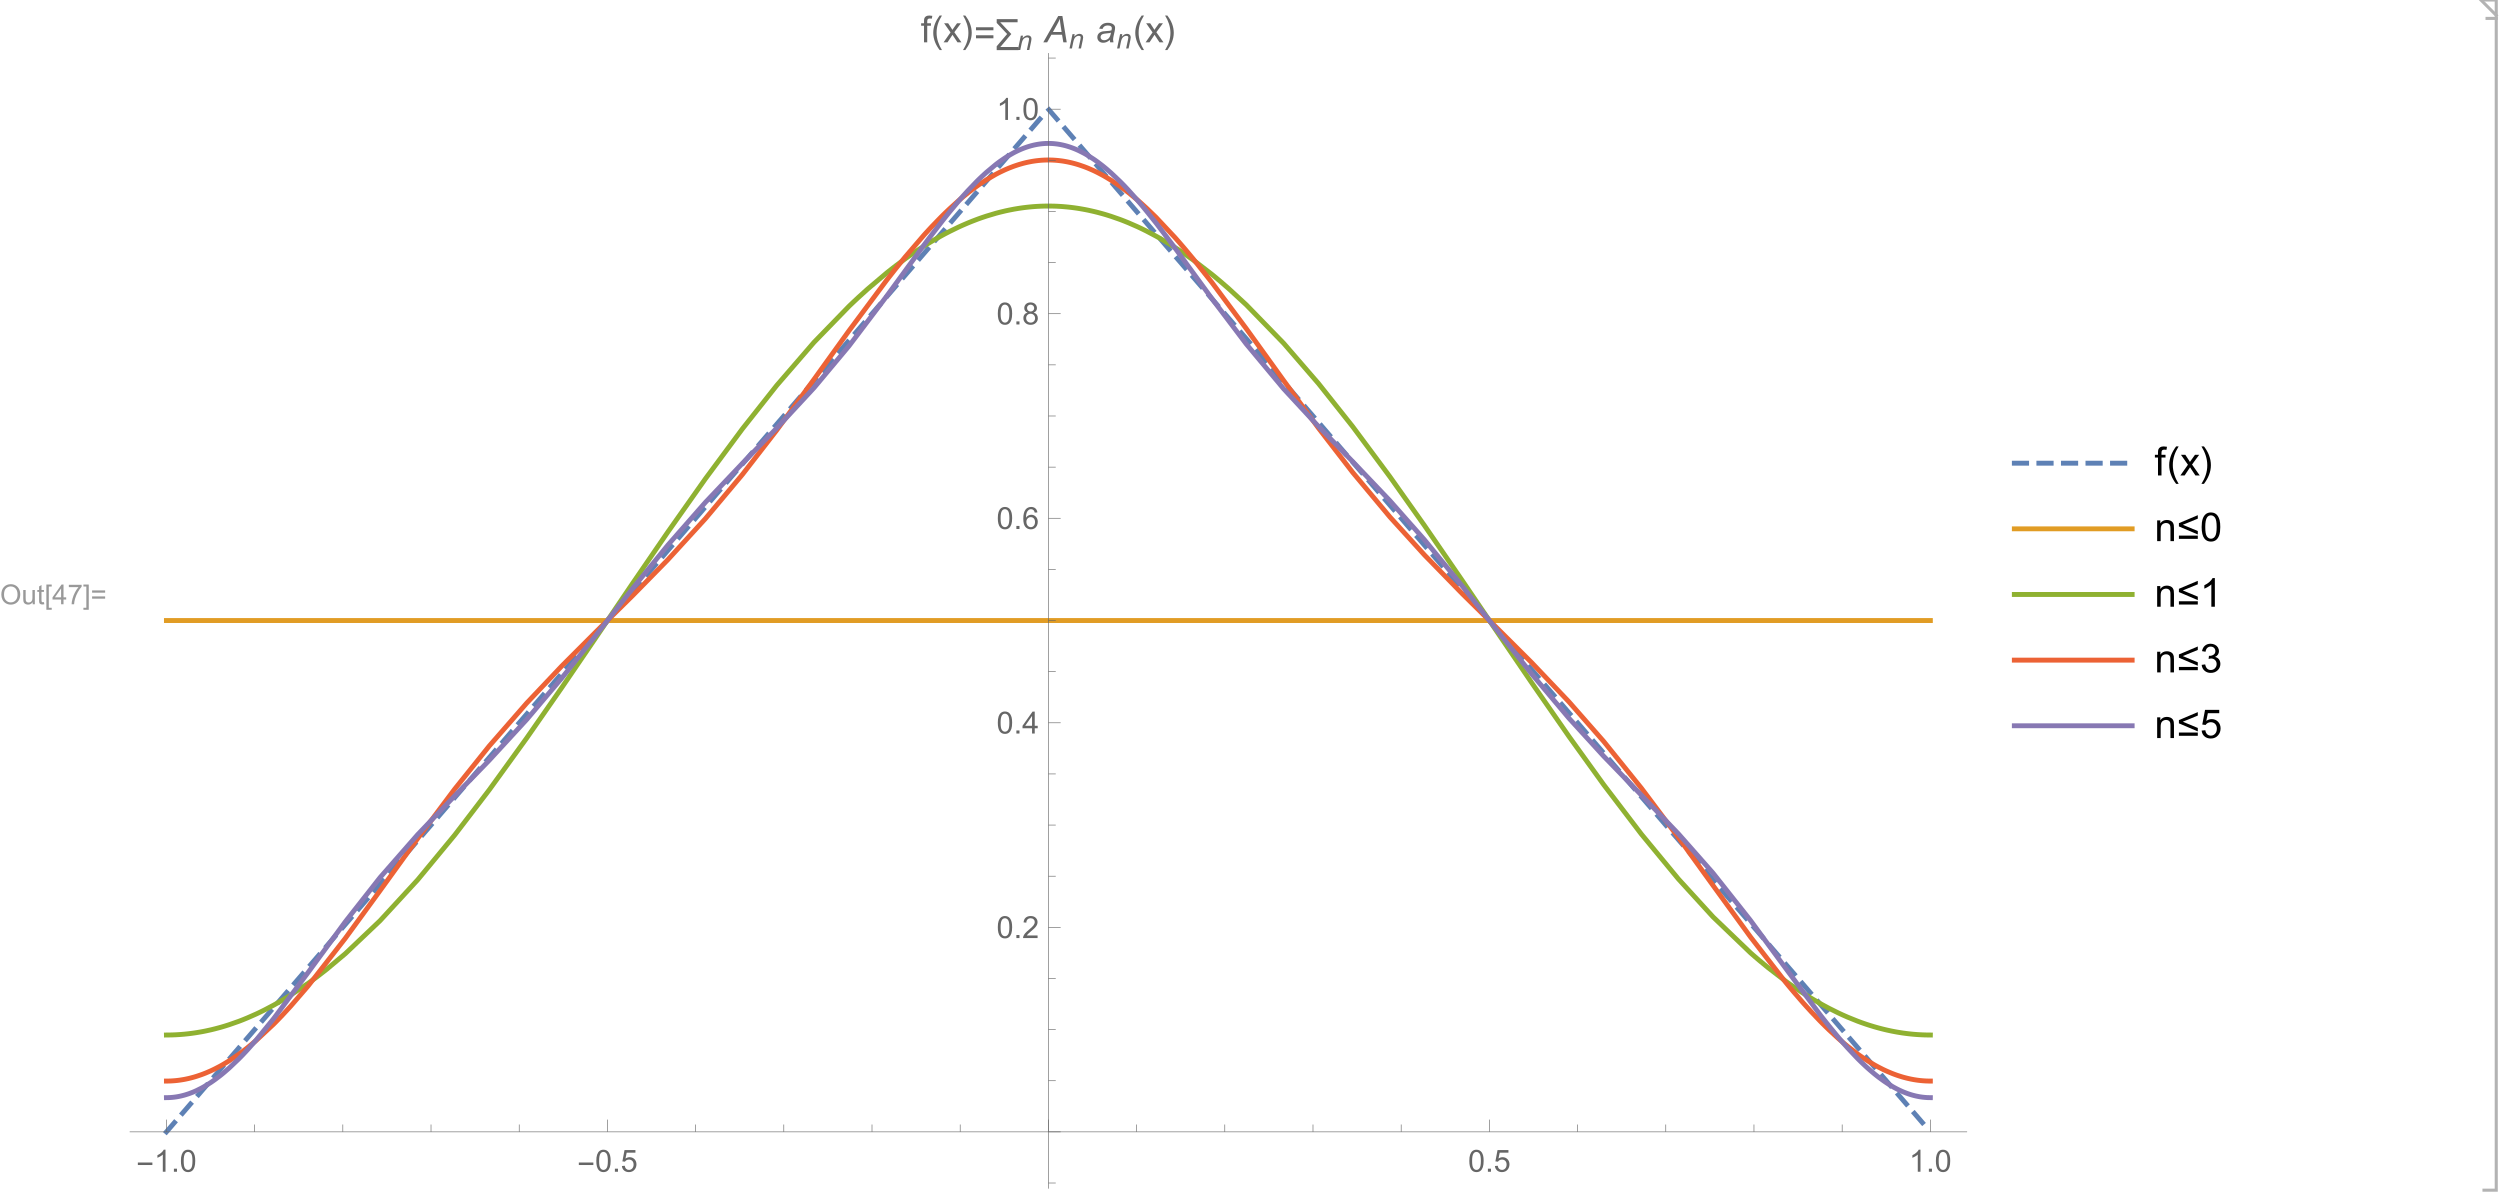 <?xml version="1.0" encoding="UTF-8"?>
<svg xmlns="http://www.w3.org/2000/svg" xmlns:xlink="http://www.w3.org/1999/xlink" width="815pt" height="389pt" viewBox="0 0 815 389" version="1.1">
<defs>
<g>
<symbol overflow="visible" id="glyph0-0">
<path style="stroke:none;" d="M 1.125 0 L 1.125 -5.625 L 5.625 -5.625 L 5.625 0 Z M 1.266 -0.141 L 5.484 -0.141 L 5.484 -5.484 L 1.266 -5.484 Z M 1.266 -0.141 "/>
</symbol>
<symbol overflow="visible" id="glyph0-1">
<path style="stroke:none;" d="M 0.434 -3.137 C 0.434 -4.203 0.719 -5.043 1.293 -5.648 C 1.867 -6.25 2.609 -6.551 3.52 -6.555 C 4.113 -6.551 4.648 -6.41 5.129 -6.129 C 5.602 -5.844 5.965 -5.445 6.219 -4.941 C 6.469 -4.43 6.598 -3.855 6.598 -3.211 C 6.598 -2.559 6.465 -1.973 6.199 -1.461 C 5.934 -0.941 5.559 -0.551 5.078 -0.289 C 4.594 -0.023 4.074 0.105 3.516 0.109 C 2.906 0.105 2.363 -0.039 1.887 -0.328 C 1.41 -0.621 1.047 -1.02 0.801 -1.527 C 0.555 -2.031 0.434 -2.566 0.434 -3.137 Z M 1.312 -3.125 C 1.312 -2.344 1.52 -1.734 1.938 -1.289 C 2.355 -0.844 2.879 -0.621 3.512 -0.621 C 4.148 -0.621 4.676 -0.844 5.094 -1.297 C 5.508 -1.742 5.719 -2.383 5.719 -3.219 C 5.719 -3.738 5.629 -4.195 5.453 -4.59 C 5.273 -4.977 5.012 -5.281 4.672 -5.5 C 4.328 -5.715 3.945 -5.824 3.523 -5.824 C 2.914 -5.824 2.395 -5.613 1.965 -5.199 C 1.527 -4.781 1.312 -4.09 1.312 -3.125 Z M 1.312 -3.125 "/>
</symbol>
<symbol overflow="visible" id="glyph0-2">
<path style="stroke:none;" d="M 3.652 0 L 3.652 -0.688 C 3.285 -0.156 2.793 0.105 2.172 0.105 C 1.895 0.105 1.637 0.055 1.398 -0.051 C 1.16 -0.156 0.984 -0.289 0.867 -0.449 C 0.75 -0.609 0.668 -0.805 0.625 -1.039 C 0.59 -1.188 0.574 -1.434 0.574 -1.773 L 0.574 -4.668 L 1.367 -4.668 L 1.367 -2.078 C 1.363 -1.664 1.379 -1.387 1.414 -1.242 C 1.461 -1.031 1.566 -0.867 1.73 -0.75 C 1.887 -0.633 2.086 -0.574 2.328 -0.574 C 2.562 -0.574 2.785 -0.633 2.996 -0.758 C 3.199 -0.875 3.348 -1.043 3.438 -1.254 C 3.523 -1.465 3.566 -1.77 3.57 -2.168 L 3.57 -4.668 L 4.359 -4.668 L 4.359 0 Z M 3.652 0 "/>
</symbol>
<symbol overflow="visible" id="glyph0-3">
<path style="stroke:none;" d="M 2.32 -0.707 L 2.434 -0.008 C 2.207 0.039 2.008 0.059 1.836 0.062 C 1.547 0.059 1.324 0.016 1.168 -0.074 C 1.004 -0.164 0.895 -0.285 0.832 -0.434 C 0.77 -0.582 0.738 -0.891 0.738 -1.367 L 0.738 -4.051 L 0.156 -4.051 L 0.156 -4.668 L 0.738 -4.668 L 0.738 -5.824 L 1.523 -6.297 L 1.523 -4.668 L 2.32 -4.668 L 2.32 -4.051 L 1.523 -4.051 L 1.523 -1.324 C 1.523 -1.098 1.535 -0.949 1.566 -0.887 C 1.59 -0.816 1.637 -0.766 1.703 -0.73 C 1.762 -0.691 1.852 -0.672 1.973 -0.676 C 2.059 -0.672 2.176 -0.684 2.32 -0.707 Z M 2.32 -0.707 "/>
</symbol>
<symbol overflow="visible" id="glyph0-4">
<path style="stroke:none;" d="M 0.609 1.789 L 0.609 -6.441 L 2.355 -6.441 L 2.355 -5.789 L 1.402 -5.789 L 1.402 1.133 L 2.355 1.133 L 2.355 1.789 Z M 0.609 1.789 "/>
</symbol>
<symbol overflow="visible" id="glyph0-5">
<path style="stroke:none;" d="M 2.91 0 L 2.91 -1.543 L 0.113 -1.543 L 0.113 -2.266 L 3.055 -6.441 L 3.699 -6.441 L 3.699 -2.266 L 4.57 -2.266 L 4.57 -1.543 L 3.699 -1.543 L 3.699 0 Z M 2.91 -2.266 L 2.91 -5.172 L 0.891 -2.266 Z M 2.91 -2.266 "/>
</symbol>
<symbol overflow="visible" id="glyph0-6">
<path style="stroke:none;" d="M 0.426 -5.598 L 0.426 -6.359 L 4.598 -6.359 L 4.598 -5.742 C 4.184 -5.305 3.777 -4.723 3.375 -4.004 C 2.973 -3.277 2.66 -2.535 2.445 -1.77 C 2.281 -1.23 2.18 -0.641 2.141 0 L 1.328 0 C 1.332 -0.508 1.43 -1.117 1.625 -1.836 C 1.812 -2.551 2.086 -3.246 2.445 -3.914 C 2.797 -4.578 3.176 -5.137 3.582 -5.598 Z M 0.426 -5.598 "/>
</symbol>
<symbol overflow="visible" id="glyph0-7">
<path style="stroke:none;" d="M 1.914 1.789 L 0.172 1.789 L 0.172 1.133 L 1.125 1.133 L 1.125 -5.789 L 0.172 -5.789 L 0.172 -6.441 L 1.914 -6.441 Z M 1.914 1.789 "/>
</symbol>
<symbol overflow="visible" id="glyph0-8">
<path style="stroke:none;" d="M 4.754 -3.789 L 0.5 -3.789 L 0.5 -4.527 L 4.754 -4.527 Z M 4.754 -1.832 L 0.5 -1.832 L 0.5 -2.57 L 4.754 -2.57 Z M 4.754 -1.832 "/>
</symbol>
<symbol overflow="visible" id="glyph1-0">
<path style="stroke:none;" d="M 0.625 0 L 0.625 -8 L 4.375 -8 L 4.375 0 Z M 1.25 -0.625 L 3.75 -0.625 L 3.75 -7.375 L 1.25 -7.375 Z M 1.25 -0.625 "/>
</symbol>
<symbol overflow="visible" id="glyph1-1">
<path style="stroke:none;" d="M 5.289 -2.191 L 0.551 -2.191 L 0.551 -3.012 L 5.289 -3.012 Z M 5.289 -2.191 "/>
</symbol>
<symbol overflow="visible" id="glyph2-0">
<path style="stroke:none;" d="M 1.25 0 L 1.25 -6.25 L 6.25 -6.25 L 6.25 0 Z M 1.406 -0.156 L 6.094 -0.156 L 6.094 -6.094 L 1.406 -6.094 Z M 1.406 -0.156 "/>
</symbol>
<symbol overflow="visible" id="glyph2-1">
<path style="stroke:none;" d="M 3.727 0 L 2.848 0 L 2.848 -5.602 C 2.637 -5.398 2.359 -5.195 2.016 -4.992 C 1.672 -4.789 1.363 -4.637 1.09 -4.539 L 1.09 -5.391 C 1.582 -5.621 2.012 -5.898 2.379 -6.23 C 2.746 -6.555 3.004 -6.875 3.16 -7.188 L 3.727 -7.188 Z M 3.727 0 "/>
</symbol>
<symbol overflow="visible" id="glyph2-2">
<path style="stroke:none;" d="M 0.906 0 L 0.906 -1 L 1.91 -1 L 1.91 0 Z M 0.906 0 "/>
</symbol>
<symbol overflow="visible" id="glyph2-3">
<path style="stroke:none;" d="M 0.414 -3.531 C 0.41 -4.375 0.496 -5.055 0.676 -5.574 C 0.848 -6.086 1.109 -6.484 1.453 -6.766 C 1.797 -7.043 2.227 -7.184 2.75 -7.188 C 3.129 -7.184 3.465 -7.105 3.758 -6.953 C 4.047 -6.797 4.289 -6.574 4.477 -6.285 C 4.664 -5.992 4.812 -5.637 4.922 -5.223 C 5.027 -4.801 5.078 -4.238 5.082 -3.531 C 5.078 -2.688 4.992 -2.008 4.824 -1.496 C 4.648 -0.977 4.391 -0.578 4.051 -0.301 C 3.703 -0.02 3.27 0.117 2.75 0.121 C 2.055 0.117 1.516 -0.129 1.125 -0.621 C 0.648 -1.215 0.41 -2.184 0.414 -3.531 Z M 1.32 -3.531 C 1.316 -2.352 1.453 -1.57 1.73 -1.184 C 2.004 -0.793 2.344 -0.598 2.75 -0.602 C 3.148 -0.598 3.488 -0.793 3.766 -1.188 C 4.039 -1.574 4.176 -2.355 4.18 -3.531 C 4.176 -4.707 4.039 -5.488 3.766 -5.879 C 3.488 -6.262 3.145 -6.457 2.738 -6.461 C 2.332 -6.457 2.012 -6.285 1.773 -5.945 C 1.469 -5.508 1.316 -4.703 1.32 -3.531 Z M 1.32 -3.531 "/>
</symbol>
<symbol overflow="visible" id="glyph2-4">
<path style="stroke:none;" d="M 0.414 -1.875 L 1.336 -1.953 C 1.406 -1.5 1.562 -1.164 1.812 -0.941 C 2.059 -0.711 2.359 -0.598 2.715 -0.602 C 3.137 -0.598 3.496 -0.758 3.789 -1.078 C 4.078 -1.398 4.223 -1.82 4.227 -2.348 C 4.223 -2.848 4.082 -3.242 3.805 -3.535 C 3.52 -3.82 3.152 -3.965 2.699 -3.969 C 2.414 -3.965 2.16 -3.902 1.934 -3.777 C 1.707 -3.648 1.527 -3.48 1.398 -3.277 L 0.57 -3.383 L 1.266 -7.062 L 4.824 -7.062 L 4.824 -6.219 L 1.969 -6.219 L 1.582 -4.297 C 2.012 -4.594 2.461 -4.746 2.934 -4.746 C 3.555 -4.746 4.082 -4.527 4.516 -4.094 C 4.941 -3.66 5.156 -3.105 5.16 -2.426 C 5.156 -1.777 4.969 -1.215 4.594 -0.746 C 4.133 -0.168 3.504 0.117 2.715 0.121 C 2.059 0.117 1.527 -0.062 1.121 -0.426 C 0.707 -0.789 0.473 -1.273 0.414 -1.875 Z M 0.414 -1.875 "/>
</symbol>
<symbol overflow="visible" id="glyph2-5">
<path style="stroke:none;" d="M 5.035 -0.844 L 5.035 0 L 0.305 0 C 0.297 -0.211 0.328 -0.414 0.406 -0.609 C 0.523 -0.93 0.719 -1.246 0.984 -1.562 C 1.25 -1.871 1.633 -2.234 2.133 -2.648 C 2.91 -3.281 3.434 -3.785 3.711 -4.16 C 3.98 -4.535 4.117 -4.887 4.121 -5.219 C 4.117 -5.566 3.992 -5.859 3.746 -6.102 C 3.496 -6.336 3.172 -6.457 2.773 -6.461 C 2.348 -6.457 2.012 -6.328 1.758 -6.078 C 1.5 -5.82 1.371 -5.469 1.371 -5.023 L 0.469 -5.117 C 0.531 -5.789 0.762 -6.305 1.168 -6.656 C 1.566 -7.008 2.109 -7.184 2.793 -7.188 C 3.477 -7.184 4.02 -6.992 4.422 -6.617 C 4.82 -6.234 5.02 -5.762 5.023 -5.199 C 5.02 -4.91 4.961 -4.629 4.848 -4.355 C 4.727 -4.074 4.535 -3.785 4.266 -3.48 C 3.992 -3.176 3.539 -2.754 2.91 -2.223 C 2.379 -1.777 2.039 -1.477 1.895 -1.32 C 1.742 -1.16 1.621 -1.004 1.523 -0.844 Z M 5.035 -0.844 "/>
</symbol>
<symbol overflow="visible" id="glyph2-6">
<path style="stroke:none;" d="M 3.234 0 L 3.234 -1.715 L 0.125 -1.715 L 0.125 -2.52 L 3.395 -7.156 L 4.109 -7.156 L 4.109 -2.52 L 5.078 -2.52 L 5.078 -1.715 L 4.109 -1.715 L 4.109 0 Z M 3.234 -2.52 L 3.234 -5.746 L 0.992 -2.52 Z M 3.234 -2.52 "/>
</symbol>
<symbol overflow="visible" id="glyph2-7">
<path style="stroke:none;" d="M 4.977 -5.406 L 4.102 -5.336 C 4.023 -5.68 3.91 -5.93 3.77 -6.09 C 3.527 -6.336 3.234 -6.461 2.891 -6.465 C 2.605 -6.461 2.359 -6.383 2.152 -6.23 C 1.871 -6.027 1.652 -5.734 1.496 -5.348 C 1.332 -4.957 1.25 -4.406 1.25 -3.691 C 1.457 -4.012 1.715 -4.25 2.023 -4.41 C 2.328 -4.562 2.652 -4.641 2.988 -4.645 C 3.574 -4.641 4.07 -4.426 4.484 -3.996 C 4.891 -3.566 5.098 -3.008 5.102 -2.324 C 5.098 -1.871 5 -1.453 4.812 -1.07 C 4.617 -0.684 4.352 -0.387 4.016 -0.184 C 3.672 0.02 3.289 0.117 2.859 0.121 C 2.125 0.117 1.527 -0.148 1.066 -0.684 C 0.605 -1.219 0.375 -2.109 0.375 -3.352 C 0.375 -4.734 0.629 -5.738 1.141 -6.367 C 1.586 -6.91 2.188 -7.184 2.945 -7.188 C 3.504 -7.184 3.965 -7.027 4.328 -6.715 C 4.684 -6.398 4.898 -5.961 4.977 -5.406 Z M 1.387 -2.32 C 1.383 -2.016 1.445 -1.723 1.578 -1.449 C 1.703 -1.168 1.883 -0.957 2.117 -0.816 C 2.344 -0.668 2.59 -0.598 2.848 -0.602 C 3.215 -0.598 3.531 -0.746 3.801 -1.051 C 4.066 -1.348 4.199 -1.754 4.203 -2.27 C 4.199 -2.762 4.07 -3.152 3.809 -3.438 C 3.543 -3.723 3.211 -3.867 2.812 -3.867 C 2.414 -3.867 2.074 -3.723 1.801 -3.438 C 1.52 -3.152 1.383 -2.781 1.387 -2.32 Z M 1.387 -2.32 "/>
</symbol>
<symbol overflow="visible" id="glyph2-8">
<path style="stroke:none;" d="M 1.766 -3.883 C 1.398 -4.012 1.129 -4.203 0.957 -4.453 C 0.777 -4.699 0.691 -4.996 0.695 -5.344 C 0.691 -5.863 0.879 -6.301 1.254 -6.656 C 1.629 -7.008 2.125 -7.184 2.75 -7.188 C 3.371 -7.184 3.875 -7 4.258 -6.641 C 4.637 -6.273 4.828 -5.832 4.828 -5.316 C 4.828 -4.98 4.738 -4.691 4.566 -4.449 C 4.387 -4.199 4.125 -4.012 3.773 -3.883 C 4.211 -3.738 4.543 -3.508 4.777 -3.188 C 5.004 -2.867 5.121 -2.484 5.121 -2.047 C 5.121 -1.43 4.902 -0.918 4.473 -0.504 C 4.035 -0.09 3.469 0.117 2.766 0.121 C 2.055 0.117 1.484 -0.09 1.055 -0.504 C 0.621 -0.922 0.402 -1.441 0.406 -2.07 C 0.402 -2.531 0.52 -2.922 0.758 -3.238 C 0.992 -3.551 1.328 -3.766 1.766 -3.883 Z M 1.594 -5.371 C 1.594 -5.031 1.699 -4.754 1.918 -4.539 C 2.133 -4.324 2.418 -4.219 2.77 -4.219 C 3.105 -4.219 3.383 -4.324 3.602 -4.539 C 3.816 -4.75 3.926 -5.012 3.926 -5.32 C 3.926 -5.641 3.812 -5.91 3.59 -6.133 C 3.367 -6.352 3.09 -6.461 2.758 -6.465 C 2.422 -6.461 2.145 -6.355 1.926 -6.141 C 1.703 -5.926 1.594 -5.668 1.594 -5.371 Z M 1.309 -2.066 C 1.305 -1.812 1.363 -1.57 1.484 -1.336 C 1.602 -1.102 1.781 -0.918 2.016 -0.793 C 2.25 -0.66 2.5 -0.598 2.773 -0.602 C 3.188 -0.598 3.535 -0.73 3.812 -1.004 C 4.082 -1.27 4.219 -1.613 4.223 -2.035 C 4.219 -2.457 4.078 -2.809 3.801 -3.086 C 3.516 -3.359 3.164 -3.496 2.742 -3.5 C 2.328 -3.496 1.984 -3.359 1.715 -3.09 C 1.441 -2.812 1.305 -2.473 1.309 -2.066 Z M 1.309 -2.066 "/>
</symbol>
<symbol overflow="visible" id="glyph3-0">
<path style="stroke:none;" d="M 1.5 0 L 1.5 -7.5 L 7.5 -7.5 L 7.5 0 Z M 1.688 -0.188 L 7.312 -0.188 L 7.312 -7.312 L 1.688 -7.312 Z M 1.688 -0.188 "/>
</symbol>
<symbol overflow="visible" id="glyph3-1">
<path style="stroke:none;" d="M 1.043 0 L 1.043 -5.402 L 0.109 -5.402 L 0.109 -6.223 L 1.043 -6.223 L 1.043 -6.883 C 1.043 -7.301 1.078 -7.613 1.156 -7.816 C 1.25 -8.09 1.43 -8.309 1.688 -8.48 C 1.945 -8.645 2.305 -8.73 2.766 -8.734 C 3.062 -8.73 3.391 -8.695 3.75 -8.633 L 3.594 -7.711 C 3.371 -7.75 3.164 -7.77 2.969 -7.77 C 2.648 -7.77 2.422 -7.699 2.293 -7.562 C 2.156 -7.426 2.09 -7.172 2.094 -6.797 L 2.094 -6.223 L 3.305 -6.223 L 3.305 -5.402 L 2.094 -5.402 L 2.094 0 Z M 1.043 0 "/>
</symbol>
<symbol overflow="visible" id="glyph3-2">
<path style="stroke:none;" d="M 0.086 0 L 2.359 -3.234 L 0.258 -6.223 L 1.578 -6.223 L 2.531 -4.766 C 2.711 -4.484 2.855 -4.254 2.965 -4.066 C 3.137 -4.324 3.293 -4.551 3.438 -4.75 L 4.488 -6.223 L 5.75 -6.223 L 3.598 -3.293 L 5.914 0 L 4.617 0 L 3.34 -1.934 L 3 -2.453 L 1.367 0 Z M 0.086 0 "/>
</symbol>
<symbol overflow="visible" id="glyph4-0">
<path style="stroke:none;" d="M 0.75 0 L 0.75 -9.598 L 5.25 -9.598 L 5.25 0 Z M 1.5 -0.75 L 4.5 -0.75 L 4.5 -8.848 L 1.5 -8.848 Z M 1.5 -0.75 "/>
</symbol>
<symbol overflow="visible" id="glyph4-1">
<path style="stroke:none;" d="M 3.562 2.52 L 2.805 2.52 C 2.488 2.121 2.203 1.699 1.953 1.258 C 1.695 0.812 1.477 0.355 1.293 -0.121 C 1.109 -0.594 0.969 -1.082 0.867 -1.586 C 0.766 -2.082 0.715 -2.59 0.719 -3.105 C 0.715 -3.621 0.766 -4.129 0.871 -4.629 C 0.969 -5.129 1.113 -5.613 1.301 -6.086 C 1.484 -6.559 1.703 -7.016 1.961 -7.461 C 2.215 -7.898 2.496 -8.324 2.805 -8.734 L 3.562 -8.734 C 3.285 -8.277 3.035 -7.832 2.82 -7.395 C 2.598 -6.957 2.414 -6.508 2.27 -6.055 C 2.117 -5.598 2.004 -5.129 1.93 -4.648 C 1.848 -4.164 1.809 -3.656 1.812 -3.117 C 1.809 -2.617 1.852 -2.121 1.938 -1.629 C 2.02 -1.137 2.137 -0.652 2.289 -0.18 C 2.441 0.293 2.625 0.754 2.84 1.207 C 3.055 1.66 3.297 2.098 3.562 2.52 Z M 3.562 2.52 "/>
</symbol>
<symbol overflow="visible" id="glyph4-2">
<path style="stroke:none;" d="M 3.273 -3.105 C 3.27 -2.59 3.219 -2.082 3.121 -1.582 C 3.016 -1.082 2.875 -0.598 2.695 -0.129 C 2.512 0.34 2.289 0.797 2.035 1.242 C 1.777 1.688 1.496 2.113 1.188 2.52 L 0.434 2.52 C 0.707 2.074 0.953 1.629 1.172 1.188 C 1.391 0.746 1.574 0.301 1.723 -0.156 C 1.871 -0.613 1.984 -1.086 2.066 -1.57 C 2.145 -2.055 2.184 -2.562 2.188 -3.094 C 2.184 -3.594 2.141 -4.09 2.059 -4.582 C 1.973 -5.074 1.855 -5.555 1.703 -6.031 C 1.551 -6.5 1.367 -6.965 1.152 -7.422 C 0.934 -7.871 0.695 -8.309 0.434 -8.734 L 1.188 -8.734 C 1.496 -8.336 1.781 -7.914 2.043 -7.473 C 2.297 -7.027 2.516 -6.566 2.703 -6.09 C 2.883 -5.609 3.023 -5.121 3.125 -4.621 C 3.219 -4.117 3.27 -3.613 3.273 -3.105 Z M 3.273 -3.105 "/>
</symbol>
<symbol overflow="visible" id="glyph4-3">
<path style="stroke:none;" d="M 6.344 -3.926 L 0.664 -3.926 L 0.664 -4.91 L 6.344 -4.91 Z M 6.344 -1.312 L 0.664 -1.312 L 0.664 -2.297 L 6.344 -2.297 Z M 6.344 -1.312 "/>
</symbol>
<symbol overflow="visible" id="glyph4-4">
<path style="stroke:none;" d="M 7.512 1.555 L 0.406 1.555 L 0.406 0.281 L 3.812 -3.711 L 0.406 -7.32 L 0.406 -8.562 L 7.219 -8.562 L 7.219 -7.539 L 1.555 -7.539 L 5.168 -3.703 L 1.582 0.531 L 7.512 0.531 Z M 7.512 1.555 "/>
</symbol>
<symbol overflow="visible" id="glyph5-0">
<path style="stroke:none;" d="M 1.125 0 L 1.125 -5.625 L 5.625 -5.625 L 5.625 0 Z M 1.266 -0.141 L 5.484 -0.141 L 5.484 -5.484 L 1.266 -5.484 Z M 1.266 -0.141 "/>
</symbol>
<symbol overflow="visible" id="glyph5-1">
<path style="stroke:none;" d="M 0.297 0 L 1.273 -4.668 L 1.996 -4.668 L 1.824 -3.855 C 2.133 -4.172 2.426 -4.402 2.699 -4.551 C 2.969 -4.695 3.25 -4.77 3.539 -4.773 C 3.914 -4.77 4.207 -4.668 4.426 -4.465 C 4.637 -4.258 4.746 -3.984 4.75 -3.645 C 4.746 -3.469 4.707 -3.195 4.637 -2.824 L 4.043 0 L 3.246 0 L 3.867 -2.957 C 3.93 -3.242 3.961 -3.453 3.961 -3.594 C 3.961 -3.746 3.906 -3.875 3.801 -3.973 C 3.691 -4.066 3.535 -4.113 3.336 -4.117 C 2.926 -4.113 2.562 -3.965 2.246 -3.676 C 1.926 -3.379 1.695 -2.879 1.547 -2.172 L 1.094 0 Z M 0.297 0 "/>
</symbol>
<symbol overflow="visible" id="glyph6-0">
<path style="stroke:none;" d="M 1.5 0 L 1.5 -7.5 L 7.5 -7.5 L 7.5 0 Z M 1.688 -0.188 L 7.312 -0.188 L 7.312 -7.312 L 1.688 -7.312 Z M 1.688 -0.188 "/>
</symbol>
<symbol overflow="visible" id="glyph6-1">
<path style="stroke:none;" d="M -0.242 0 L 4.629 -8.59 L 5.984 -8.59 L 7.398 0 L 6.289 0 L 5.871 -2.473 L 2.398 -2.473 L 1.02 0 Z M 2.891 -3.359 L 5.73 -3.359 L 5.398 -5.516 C 5.266 -6.367 5.188 -7.082 5.156 -7.652 C 4.961 -7.16 4.676 -6.574 4.301 -5.898 Z M 2.891 -3.359 "/>
</symbol>
<symbol overflow="visible" id="glyph6-2">
<path style="stroke:none;" d="M 4.594 -0.773 C 4.227 -0.453 3.871 -0.219 3.531 -0.078 C 3.191 0.07 2.828 0.141 2.445 0.141 C 1.867 0.141 1.406 -0.027 1.055 -0.367 C 0.703 -0.703 0.527 -1.137 0.527 -1.664 C 0.527 -2.012 0.605 -2.316 0.762 -2.586 C 0.918 -2.852 1.129 -3.066 1.395 -3.23 C 1.656 -3.391 1.977 -3.508 2.355 -3.578 C 2.59 -3.621 3.039 -3.66 3.711 -3.691 C 4.375 -3.719 4.855 -3.789 5.145 -3.902 C 5.223 -4.191 5.262 -4.43 5.266 -4.625 C 5.262 -4.867 5.172 -5.062 5 -5.203 C 4.75 -5.398 4.391 -5.496 3.922 -5.496 C 3.469 -5.496 3.105 -5.395 2.824 -5.199 C 2.543 -5 2.336 -4.723 2.211 -4.359 L 1.137 -4.453 C 1.355 -5.07 1.699 -5.543 2.176 -5.871 C 2.648 -6.199 3.25 -6.363 3.973 -6.363 C 4.738 -6.363 5.348 -6.18 5.801 -5.812 C 6.145 -5.539 6.316 -5.184 6.316 -4.746 C 6.316 -4.414 6.266 -4.027 6.172 -3.594 L 5.824 -2.047 C 5.715 -1.547 5.66 -1.148 5.66 -0.844 C 5.66 -0.648 5.703 -0.367 5.789 0 L 4.719 0 C 4.656 -0.203 4.617 -0.461 4.594 -0.773 Z M 4.984 -3.152 C 4.836 -3.09 4.676 -3.043 4.508 -3.016 C 4.336 -2.98 4.055 -2.949 3.656 -2.918 C 3.039 -2.863 2.602 -2.793 2.348 -2.711 C 2.094 -2.625 1.902 -2.492 1.773 -2.309 C 1.645 -2.121 1.582 -1.918 1.582 -1.699 C 1.582 -1.402 1.684 -1.156 1.887 -0.965 C 2.09 -0.773 2.383 -0.68 2.766 -0.68 C 3.117 -0.68 3.453 -0.77 3.777 -0.957 C 4.102 -1.137 4.359 -1.398 4.547 -1.734 C 4.734 -2.066 4.879 -2.539 4.984 -3.152 Z M 4.984 -3.152 "/>
</symbol>
<symbol overflow="visible" id="glyph7-0">
<path style="stroke:none;" d="M 1.625 0 L 1.625 -8.125 L 8.125 -8.125 L 8.125 0 Z M 1.828 -0.203 L 7.922 -0.203 L 7.922 -7.922 L 1.828 -7.922 Z M 1.828 -0.203 "/>
</symbol>
<symbol overflow="visible" id="glyph7-1">
<path style="stroke:none;" d="M 1.129 0 L 1.129 -5.852 L 0.121 -5.852 L 0.121 -6.742 L 1.129 -6.742 L 1.129 -7.457 C 1.125 -7.906 1.164 -8.242 1.25 -8.469 C 1.355 -8.762 1.551 -9.004 1.828 -9.188 C 2.105 -9.371 2.492 -9.461 2.996 -9.465 C 3.312 -9.461 3.668 -9.426 4.062 -9.352 L 3.891 -8.352 C 3.652 -8.391 3.426 -8.414 3.219 -8.418 C 2.867 -8.414 2.621 -8.34 2.48 -8.195 C 2.332 -8.043 2.262 -7.766 2.266 -7.363 L 2.266 -6.742 L 3.578 -6.742 L 3.578 -5.852 L 2.266 -5.852 L 2.266 0 Z M 1.129 0 "/>
</symbol>
<symbol overflow="visible" id="glyph7-2">
<path style="stroke:none;" d="M 0.094 0 L 2.559 -3.504 L 0.281 -6.742 L 1.707 -6.742 L 2.742 -5.16 C 2.938 -4.859 3.094 -4.609 3.211 -4.406 C 3.398 -4.684 3.57 -4.93 3.727 -5.148 L 4.863 -6.742 L 6.227 -6.742 L 3.898 -3.566 L 6.406 0 L 5 0 L 3.617 -2.094 L 3.25 -2.66 L 1.48 0 Z M 0.094 0 "/>
</symbol>
<symbol overflow="visible" id="glyph7-3">
<path style="stroke:none;" d="M 0.855 0 L 0.855 -6.742 L 1.887 -6.742 L 1.887 -5.781 C 2.379 -6.52 3.094 -6.891 4.031 -6.895 C 4.438 -6.891 4.809 -6.816 5.152 -6.676 C 5.488 -6.527 5.746 -6.336 5.918 -6.102 C 6.086 -5.859 6.203 -5.578 6.273 -5.258 C 6.312 -5.039 6.332 -4.668 6.336 -4.145 L 6.336 0 L 5.191 0 L 5.191 -4.102 C 5.191 -4.562 5.145 -4.91 5.059 -5.145 C 4.965 -5.375 4.809 -5.559 4.586 -5.695 C 4.355 -5.832 4.09 -5.898 3.789 -5.902 C 3.301 -5.898 2.879 -5.746 2.527 -5.438 C 2.172 -5.129 1.996 -4.543 2 -3.68 L 2 0 Z M 0.855 0 "/>
</symbol>
<symbol overflow="visible" id="glyph7-4">
<path style="stroke:none;" d="M 0.539 -4.59 C 0.539 -5.684 0.652 -6.57 0.879 -7.242 C 1.105 -7.914 1.441 -8.43 1.887 -8.797 C 2.332 -9.156 2.895 -9.34 3.574 -9.344 C 4.074 -9.34 4.512 -9.238 4.887 -9.043 C 5.262 -8.84 5.57 -8.551 5.82 -8.172 C 6.062 -7.793 6.258 -7.332 6.398 -6.789 C 6.539 -6.242 6.609 -5.508 6.609 -4.59 C 6.609 -3.496 6.496 -2.617 6.27 -1.945 C 6.043 -1.273 5.707 -0.754 5.262 -0.387 C 4.816 -0.023 4.254 0.156 3.574 0.16 C 2.676 0.156 1.969 -0.16 1.461 -0.805 C 0.844 -1.578 0.539 -2.84 0.539 -4.59 Z M 1.715 -4.59 C 1.711 -3.059 1.891 -2.043 2.25 -1.539 C 2.605 -1.031 3.047 -0.777 3.574 -0.781 C 4.098 -0.777 4.535 -1.031 4.895 -1.543 C 5.25 -2.047 5.43 -3.062 5.434 -4.59 C 5.43 -6.117 5.25 -7.137 4.895 -7.641 C 4.535 -8.145 4.094 -8.395 3.562 -8.398 C 3.035 -8.395 2.613 -8.172 2.305 -7.73 C 1.906 -7.16 1.711 -6.113 1.715 -4.59 Z M 1.715 -4.59 "/>
</symbol>
<symbol overflow="visible" id="glyph7-5">
<path style="stroke:none;" d="M 4.844 0 L 3.699 0 L 3.699 -7.281 C 3.422 -7.016 3.062 -6.754 2.617 -6.492 C 2.168 -6.23 1.766 -6.031 1.414 -5.902 L 1.414 -7.008 C 2.051 -7.305 2.609 -7.668 3.09 -8.098 C 3.566 -8.527 3.906 -8.941 4.105 -9.344 L 4.844 -9.344 Z M 4.844 0 "/>
</symbol>
<symbol overflow="visible" id="glyph7-6">
<path style="stroke:none;" d="M 0.547 -2.457 L 1.688 -2.609 C 1.82 -1.957 2.043 -1.492 2.359 -1.207 C 2.672 -0.922 3.055 -0.777 3.512 -0.781 C 4.043 -0.777 4.496 -0.965 4.871 -1.34 C 5.238 -1.711 5.426 -2.172 5.426 -2.723 C 5.426 -3.246 5.254 -3.68 4.91 -4.02 C 4.566 -4.359 4.129 -4.527 3.605 -4.531 C 3.387 -4.527 3.121 -4.488 2.801 -4.406 L 2.926 -5.406 C 2.996 -5.395 3.059 -5.391 3.109 -5.395 C 3.594 -5.391 4.031 -5.516 4.422 -5.773 C 4.809 -6.023 5.004 -6.418 5.008 -6.949 C 5.004 -7.367 4.863 -7.715 4.582 -7.992 C 4.297 -8.266 3.93 -8.402 3.484 -8.406 C 3.039 -8.402 2.668 -8.262 2.375 -7.984 C 2.074 -7.703 1.887 -7.285 1.805 -6.727 L 0.66 -6.93 C 0.797 -7.695 1.113 -8.289 1.613 -8.711 C 2.105 -9.129 2.723 -9.34 3.461 -9.344 C 3.965 -9.34 4.434 -9.23 4.863 -9.016 C 5.289 -8.797 5.613 -8.5 5.844 -8.125 C 6.066 -7.746 6.18 -7.348 6.184 -6.926 C 6.18 -6.52 6.074 -6.152 5.859 -5.824 C 5.641 -5.496 5.32 -5.234 4.898 -5.039 C 5.449 -4.914 5.875 -4.648 6.184 -4.25 C 6.484 -3.844 6.637 -3.344 6.641 -2.75 C 6.637 -1.934 6.34 -1.246 5.75 -0.684 C 5.156 -0.117 4.41 0.164 3.504 0.164 C 2.684 0.164 2.004 -0.078 1.469 -0.566 C 0.926 -1.051 0.617 -1.68 0.547 -2.457 Z M 0.547 -2.457 "/>
</symbol>
<symbol overflow="visible" id="glyph7-7">
<path style="stroke:none;" d="M 0.539 -2.438 L 1.738 -2.539 C 1.824 -1.953 2.031 -1.516 2.355 -1.223 C 2.68 -0.926 3.07 -0.777 3.531 -0.781 C 4.078 -0.777 4.543 -0.984 4.926 -1.402 C 5.305 -1.812 5.496 -2.363 5.496 -3.055 C 5.496 -3.703 5.312 -4.219 4.945 -4.594 C 4.578 -4.969 4.098 -5.156 3.512 -5.16 C 3.137 -5.156 2.805 -5.074 2.512 -4.91 C 2.215 -4.742 1.984 -4.523 1.816 -4.258 L 0.742 -4.398 L 1.645 -9.18 L 6.273 -9.18 L 6.273 -8.086 L 2.559 -8.086 L 2.055 -5.586 C 2.613 -5.973 3.199 -6.168 3.816 -6.172 C 4.625 -6.168 5.312 -5.887 5.871 -5.324 C 6.43 -4.758 6.707 -4.035 6.711 -3.156 C 6.707 -2.309 6.461 -1.582 5.973 -0.973 C 5.371 -0.219 4.559 0.156 3.531 0.16 C 2.68 0.156 1.988 -0.078 1.453 -0.551 C 0.918 -1.023 0.613 -1.652 0.539 -2.438 Z M 0.539 -2.438 "/>
</symbol>
<symbol overflow="visible" id="glyph8-0">
<path style="stroke:none;" d="M 0.812 0 L 0.812 -10.398 L 5.688 -10.398 L 5.688 0 Z M 1.625 -0.812 L 4.875 -0.812 L 4.875 -9.586 L 1.625 -9.586 Z M 1.625 -0.812 "/>
</symbol>
<symbol overflow="visible" id="glyph8-1">
<path style="stroke:none;" d="M 3.859 2.73 L 3.039 2.73 C 2.699 2.297 2.391 1.84 2.117 1.359 C 1.836 0.879 1.598 0.383 1.402 -0.133 C 1.199 -0.645 1.047 -1.172 0.941 -1.719 C 0.832 -2.258 0.777 -2.809 0.781 -3.363 C 0.777 -3.926 0.832 -4.477 0.945 -5.016 C 1.051 -5.555 1.207 -6.078 1.406 -6.594 C 1.605 -7.102 1.844 -7.598 2.121 -8.082 C 2.398 -8.559 2.703 -9.02 3.039 -9.465 L 3.859 -9.465 C 3.559 -8.969 3.289 -8.484 3.055 -8.012 C 2.812 -7.535 2.613 -7.051 2.457 -6.559 C 2.293 -6.062 2.172 -5.555 2.086 -5.035 C 2 -4.512 1.957 -3.961 1.961 -3.375 C 1.957 -2.832 2.004 -2.293 2.098 -1.762 C 2.188 -1.227 2.312 -0.703 2.48 -0.191 C 2.645 0.32 2.844 0.816 3.078 1.309 C 3.309 1.793 3.57 2.27 3.859 2.73 Z M 3.859 2.73 "/>
</symbol>
<symbol overflow="visible" id="glyph8-2">
<path style="stroke:none;" d="M 3.547 -3.363 C 3.543 -2.805 3.488 -2.254 3.383 -1.715 C 3.27 -1.172 3.117 -0.645 2.918 -0.137 C 2.719 0.375 2.48 0.867 2.203 1.348 C 1.926 1.828 1.621 2.289 1.289 2.73 L 0.469 2.73 C 0.766 2.246 1.031 1.766 1.27 1.289 C 1.504 0.809 1.703 0.324 1.867 -0.172 C 2.027 -0.664 2.152 -1.176 2.238 -1.699 C 2.324 -2.223 2.367 -2.773 2.367 -3.352 C 2.367 -3.891 2.32 -4.426 2.23 -4.965 C 2.137 -5.496 2.008 -6.02 1.848 -6.535 C 1.68 -7.043 1.48 -7.547 1.246 -8.039 C 1.008 -8.531 0.75 -9.004 0.469 -9.465 L 1.289 -9.465 C 1.625 -9.027 1.934 -8.57 2.215 -8.094 C 2.492 -7.609 2.73 -7.113 2.93 -6.598 C 3.125 -6.078 3.277 -5.547 3.387 -5.004 C 3.492 -4.457 3.543 -3.91 3.547 -3.363 Z M 3.547 -3.363 "/>
</symbol>
<symbol overflow="visible" id="glyph8-3">
<path style="stroke:none;" d="M 6.875 -2.156 L 0.719 -4.785 L 0.719 -5.852 L 6.875 -8.449 L 6.875 -7.32 L 1.988 -5.32 L 6.875 -3.289 Z M 6.875 -0.719 L 0.719 -0.719 L 0.719 -1.785 L 6.875 -1.785 Z M 6.875 -0.719 "/>
</symbol>
</g>
<clipPath id="clip1">
  <path d="M 655 149 L 696 149 L 696 153 L 655 153 Z M 655 149 "/>
</clipPath>
<clipPath id="clip2">
  <path d="M 655 171 L 696 171 L 696 174 L 655 174 Z M 655 171 "/>
</clipPath>
<clipPath id="clip3">
  <path d="M 655 192 L 696 192 L 696 195 L 655 195 Z M 655 192 "/>
</clipPath>
<clipPath id="clip4">
  <path d="M 655 214 L 696 214 L 696 217 L 655 217 Z M 655 214 "/>
</clipPath>
<clipPath id="clip5">
  <path d="M 655 235 L 696 235 L 696 238 L 655 238 Z M 655 235 "/>
</clipPath>
</defs>
<g id="surface28">
<path style="fill:none;stroke-width:1;stroke-linecap:square;stroke-linejoin:miter;stroke:rgb(70%,70%,70%);stroke-opacity:1;stroke-miterlimit:10;" d="M 834 5 L 838 5 L 838 393 L 834 393 " transform="matrix(1,0,0,1,-24.223,-5)"/>
<path style="fill:none;stroke-width:1;stroke-linecap:square;stroke-linejoin:miter;stroke:rgb(70%,70%,70%);stroke-opacity:1;stroke-miterlimit:10;" d="M 833 5 L 838 10 " transform="matrix(1,0,0,1,-24.223,-5)"/>
<path style="fill:none;stroke-width:1;stroke-linecap:square;stroke-linejoin:miter;stroke:rgb(70%,70%,70%);stroke-opacity:1;stroke-miterlimit:10;" d="M 835 11 L 838 11 " transform="matrix(1,0,0,1,-24.223,-5)"/>
<g style="fill:rgb(59.999%,59.999%,59.999%);fill-opacity:1;">
  <use xlink:href="#glyph0-1" x="0" y="197"/>
  <use xlink:href="#glyph0-2" x="7.001" y="197"/>
  <use xlink:href="#glyph0-3" x="12.007" y="197"/>
  <use xlink:href="#glyph0-4" x="14.508" y="197"/>
  <use xlink:href="#glyph0-5" x="17.009" y="197"/>
  <use xlink:href="#glyph0-6" x="22.015" y="197"/>
  <use xlink:href="#glyph0-7" x="27.021" y="197"/>
  <use xlink:href="#glyph0-8" x="29.521" y="197"/>
</g>
<path style="fill:none;stroke-width:1.6;stroke-linecap:square;stroke-linejoin:miter;stroke:rgb(36.841%,50.677%,70.979%);stroke-opacity:1;stroke-dasharray:4,4;stroke-miterlimit:3.25;" d="M 78.48 373.988 L 78.832 373.582 L 79.184 373.172 L 79.891 372.355 L 81.301 370.719 L 84.125 367.445 L 89.766 360.902 L 102.004 346.711 L 113.43 333.465 L 124.633 320.477 L 136.781 306.387 L 148.121 293.234 L 160.414 278.984 L 172.477 264.996 L 183.73 251.945 L 195.938 237.793 L 207.328 224.582 L 218.5 211.633 L 230.617 197.578 L 241.926 184.469 L 254.18 170.254 L 266.215 156.301 L 277.434 143.289 L 289.605 129.176 L 300.969 116.004 L 313.277 101.73 L 325.363 87.715 L 336.637 74.645 L 348.863 60.469 L 349.039 60.262 L 349.219 60.055 L 349.574 59.641 L 350.289 58.812 L 351.715 57.16 L 354.566 53.852 L 354.926 53.438 L 355.281 53.023 L 355.996 52.195 L 357.422 50.543 L 360.273 47.234 L 360.625 46.828 L 360.973 46.422 L 361.672 45.613 L 363.07 43.988 L 363.246 43.789 L 363.422 43.586 L 363.77 43.18 L 364.473 42.367 L 364.645 42.164 L 364.82 41.965 L 365.172 41.559 L 365.344 41.355 L 365.695 40.949 L 365.816 40.809 " transform="matrix(1,0,0,1,-24.223,-5)"/>
<path style="fill:none;stroke-width:1.6;stroke-linecap:square;stroke-linejoin:miter;stroke:rgb(36.841%,50.677%,70.979%);stroke-opacity:1;stroke-dasharray:4,4;stroke-miterlimit:3.25;" d="M 366.184 40.809 L 366.57 41.254 L 366.742 41.457 L 367.27 42.066 L 367.441 42.27 L 367.617 42.473 L 367.969 42.875 L 368.668 43.688 L 371.465 46.93 L 371.652 47.152 L 371.844 47.371 L 372.223 47.812 L 372.98 48.691 L 374.5 50.449 L 377.535 53.969 L 383.602 61.008 L 394.93 74.141 L 407.207 88.379 L 419.262 102.352 L 430.504 115.391 L 442.695 129.527 L 454.074 142.723 L 465.23 155.66 L 477.336 169.695 L 488.633 182.793 L 500.875 196.992 L 512.309 210.25 L 523.52 223.246 L 535.68 237.344 L 547.027 250.504 L 559.324 264.762 L 571.395 278.762 L 582.66 291.82 L 594.871 305.98 L 606.27 319.203 L 617.449 332.16 L 629.574 346.223 L 640.891 359.344 L 641.086 359.57 L 641.285 359.801 L 641.68 360.258 L 642.469 361.176 L 644.047 363.004 L 647.203 366.668 L 647.402 366.895 L 647.598 367.125 L 647.992 367.582 L 648.785 368.496 L 650.363 370.328 L 650.559 370.559 L 650.758 370.785 L 651.152 371.242 L 651.941 372.16 L 652.137 372.387 L 652.336 372.617 L 652.73 373.074 L 652.93 373.305 L 653.125 373.531 L 653.324 373.762 L 653.52 373.988 " transform="matrix(1,0,0,1,-24.223,-5)"/>
<path style="fill:none;stroke-width:1.6;stroke-linecap:square;stroke-linejoin:miter;stroke:rgb(88.071%,61.104%,14.204%);stroke-opacity:1;stroke-miterlimit:3.25;" d="M 78.48 207.293 L 653.52 207.293 " transform="matrix(1,0,0,1,-24.223,-5)"/>
<path style="fill:none;stroke-width:1.6;stroke-linecap:square;stroke-linejoin:miter;stroke:rgb(56.017%,69.156%,19.489%);stroke-opacity:1;stroke-miterlimit:3.25;" d="M 78.48 342.414 L 78.656 342.41 L 79.184 342.41 L 79.363 342.406 L 80.242 342.387 L 80.422 342.383 L 80.598 342.375 L 80.773 342.371 L 81.477 342.34 L 81.656 342.332 L 82.008 342.312 L 82.359 342.289 L 82.711 342.27 L 82.891 342.254 L 83.066 342.242 L 83.418 342.215 L 84.125 342.156 L 84.301 342.141 L 84.477 342.121 L 84.828 342.086 L 85.535 342.012 L 85.711 341.992 L 85.887 341.969 L 86.238 341.926 L 86.945 341.836 L 87.121 341.809 L 87.297 341.785 L 87.652 341.734 L 88.355 341.625 L 89.766 341.387 L 90.148 341.316 L 90.531 341.242 L 91.297 341.09 L 92.828 340.754 L 93.02 340.711 L 93.207 340.668 L 93.59 340.574 L 94.355 340.383 L 95.887 339.977 L 96.652 339.758 L 97.414 339.531 L 98.945 339.047 L 102.004 337.973 L 102.184 337.906 L 102.359 337.84 L 102.719 337.703 L 103.434 337.422 L 104.859 336.836 L 107.719 335.574 L 107.895 335.492 L 108.074 335.41 L 108.43 335.242 L 109.145 334.898 L 110.574 334.188 L 113.43 332.68 L 113.781 332.484 L 114.129 332.289 L 114.828 331.895 L 116.23 331.078 L 119.031 329.363 L 124.633 325.594 L 124.82 325.457 L 125.012 325.32 L 125.391 325.047 L 126.148 324.492 L 127.668 323.363 L 130.707 321.004 L 136.781 315.91 L 148.121 305.145 L 160.414 291.789 L 172.477 277.195 L 183.73 262.48 L 195.938 245.594 L 207.328 229.211 L 218.5 212.816 L 230.617 194.941 L 241.926 178.453 L 254.18 161.086 L 266.215 144.84 L 277.434 130.652 L 289.605 116.574 L 300.969 104.875 L 301.16 104.688 L 301.352 104.504 L 301.738 104.137 L 302.508 103.406 L 304.043 101.969 L 307.121 99.184 L 313.277 93.98 L 313.465 93.828 L 313.656 93.676 L 314.031 93.375 L 314.789 92.781 L 316.297 91.613 L 319.32 89.371 L 319.508 89.234 L 319.699 89.102 L 320.074 88.832 L 320.832 88.297 L 322.34 87.258 L 325.363 85.273 L 325.539 85.164 L 325.715 85.051 L 326.066 84.832 L 326.773 84.395 L 328.18 83.547 L 331 81.934 L 331.176 81.836 L 331.352 81.742 L 331.703 81.551 L 332.41 81.172 L 333.82 80.441 L 336.637 79.066 L 336.828 78.98 L 337.02 78.891 L 337.402 78.715 L 338.164 78.375 L 339.695 77.715 L 339.883 77.637 L 340.457 77.402 L 341.223 77.094 L 342.75 76.508 L 343.133 76.367 L 343.512 76.23 L 344.277 75.961 L 345.805 75.449 L 348.863 74.535 L 349.039 74.484 L 349.219 74.438 L 349.574 74.344 L 350.289 74.16 L 351.715 73.816 L 351.895 73.773 L 352.07 73.734 L 352.43 73.656 L 353.141 73.504 L 354.566 73.227 L 354.746 73.191 L 354.926 73.16 L 355.281 73.098 L 355.996 72.98 L 356.172 72.949 L 356.352 72.922 L 356.707 72.867 L 357.422 72.766 L 357.602 72.742 L 357.777 72.719 L 358.137 72.672 L 358.848 72.586 L 359.027 72.566 L 359.203 72.547 L 359.562 72.508 L 360.273 72.438 L 360.625 72.406 L 360.973 72.375 L 361.148 72.363 L 361.324 72.348 L 361.672 72.324 L 362.023 72.301 L 362.371 72.277 L 362.547 72.27 L 362.723 72.258 L 363.07 72.242 L 363.598 72.219 L 363.77 72.211 L 364.121 72.203 L 364.297 72.195 L 364.473 72.191 L 364.645 72.188 L 364.996 72.18 L 365.172 72.18 L 365.344 72.176 L 365.52 72.176 L 365.695 72.172 L 366.219 72.172 L 366.395 72.176 L 366.742 72.176 L 367.27 72.188 L 367.441 72.191 L 367.969 72.203 L 368.141 72.211 L 368.316 72.215 L 368.668 72.23 L 368.84 72.238 L 369.016 72.246 L 369.367 72.266 L 369.539 72.273 L 369.715 72.285 L 370.066 72.305 L 370.238 72.316 L 370.414 72.328 L 370.766 72.355 L 371.465 72.414 L 371.652 72.43 L 371.844 72.449 L 372.223 72.484 L 372.98 72.566 L 373.172 72.586 L 373.359 72.609 L 373.738 72.656 L 374.5 72.754 L 374.688 72.781 L 374.879 72.809 L 375.258 72.863 L 376.016 72.98 L 377.535 73.246 L 377.723 73.281 L 377.914 73.316 L 378.293 73.391 L 379.051 73.543 L 380.566 73.883 L 380.758 73.926 L 380.949 73.973 L 381.328 74.062 L 382.086 74.254 L 383.602 74.664 L 383.781 74.715 L 383.957 74.766 L 384.312 74.867 L 385.02 75.078 L 386.434 75.527 L 389.266 76.516 L 389.445 76.582 L 389.973 76.781 L 390.684 77.059 L 392.098 77.629 L 394.93 78.867 L 395.121 78.957 L 395.312 79.043 L 395.699 79.223 L 396.465 79.59 L 398 80.348 L 401.07 81.973 L 401.453 82.184 L 401.836 82.398 L 402.602 82.836 L 404.137 83.734 L 407.207 85.641 L 407.395 85.762 L 407.586 85.883 L 407.961 86.129 L 408.715 86.625 L 410.219 87.641 L 413.234 89.773 L 419.262 94.414 L 419.438 94.559 L 419.613 94.699 L 419.965 94.988 L 420.664 95.566 L 422.07 96.746 L 424.883 99.188 L 430.504 104.363 L 442.695 116.902 L 454.074 130.059 L 465.23 144.113 L 477.336 160.418 L 488.633 176.375 L 500.875 194.195 L 512.309 211.055 L 523.52 227.531 L 535.68 245.047 L 547.027 260.805 L 559.324 276.941 L 571.395 291.566 L 582.66 303.895 L 594.871 315.605 L 595.047 315.762 L 595.227 315.918 L 595.582 316.23 L 596.297 316.848 L 597.719 318.066 L 600.57 320.422 L 606.27 324.801 L 606.445 324.93 L 606.621 325.055 L 606.969 325.309 L 607.668 325.805 L 609.066 326.781 L 611.859 328.652 L 612.035 328.766 L 612.207 328.879 L 612.559 329.102 L 613.258 329.547 L 614.652 330.41 L 617.449 332.051 L 617.637 332.16 L 617.828 332.266 L 618.207 332.477 L 618.965 332.895 L 620.48 333.703 L 623.512 335.215 L 623.699 335.305 L 623.891 335.391 L 624.27 335.57 L 625.027 335.918 L 626.543 336.586 L 629.574 337.812 L 629.75 337.879 L 629.926 337.949 L 630.281 338.078 L 630.988 338.34 L 632.402 338.832 L 632.578 338.891 L 632.758 338.949 L 633.109 339.066 L 633.816 339.293 L 635.23 339.723 L 635.406 339.773 L 635.586 339.824 L 635.938 339.926 L 636.645 340.121 L 638.059 340.488 L 638.238 340.531 L 638.766 340.66 L 639.473 340.824 L 640.891 341.129 L 641.086 341.168 L 641.285 341.207 L 642.469 341.43 L 642.664 341.465 L 642.863 341.496 L 643.258 341.562 L 644.047 341.688 L 644.242 341.719 L 644.441 341.75 L 644.836 341.805 L 645.625 341.91 L 645.824 341.934 L 646.02 341.957 L 646.414 342.004 L 647.203 342.09 L 647.402 342.109 L 647.598 342.129 L 647.992 342.168 L 648.191 342.184 L 648.387 342.199 L 648.785 342.23 L 648.98 342.246 L 649.18 342.262 L 649.574 342.285 L 649.77 342.301 L 649.969 342.309 L 650.363 342.332 L 650.559 342.34 L 650.758 342.352 L 650.953 342.359 L 651.152 342.367 L 651.348 342.375 L 651.547 342.383 L 651.742 342.387 L 651.941 342.391 L 652.137 342.398 L 652.336 342.402 L 652.531 342.406 L 652.73 342.406 L 652.93 342.41 L 653.324 342.41 L 653.52 342.414 " transform="matrix(1,0,0,1,-24.223,-5)"/>
<path style="fill:none;stroke-width:1.6;stroke-linecap:square;stroke-linejoin:miter;stroke:rgb(92.252%,38.562%,20.918%);stroke-opacity:1;stroke-miterlimit:3.25;" d="M 78.48 357.426 L 78.656 357.426 L 78.832 357.422 L 79.008 357.422 L 79.184 357.418 L 79.363 357.414 L 79.539 357.406 L 79.715 357.402 L 80.066 357.387 L 80.242 357.375 L 80.422 357.363 L 80.949 357.328 L 81.477 357.281 L 81.656 357.262 L 82.008 357.227 L 82.184 357.203 L 82.359 357.184 L 82.711 357.137 L 82.891 357.113 L 83.418 357.031 L 84.125 356.914 L 84.301 356.879 L 84.477 356.848 L 84.828 356.777 L 85.535 356.625 L 85.711 356.586 L 86.238 356.457 L 86.945 356.273 L 87.121 356.227 L 87.297 356.176 L 87.652 356.074 L 88.355 355.859 L 89.766 355.383 L 90.148 355.242 L 90.531 355.098 L 91.297 354.797 L 92.828 354.141 L 93.02 354.051 L 93.207 353.965 L 93.59 353.785 L 94.355 353.41 L 95.887 352.613 L 96.27 352.402 L 96.652 352.188 L 97.414 351.742 L 98.945 350.809 L 102.004 348.738 L 102.184 348.613 L 102.359 348.48 L 102.719 348.219 L 103.434 347.688 L 104.859 346.578 L 107.719 344.207 L 113.43 338.871 L 113.781 338.52 L 114.129 338.168 L 114.828 337.453 L 116.23 335.992 L 119.031 332.957 L 124.633 326.465 L 136.781 310.898 L 148.121 295.336 L 160.414 278.309 L 172.477 262.207 L 183.73 248.18 L 195.938 234.195 L 207.328 222.16 L 218.5 210.977 L 230.617 199.012 L 241.926 187.484 L 254.18 174.086 L 266.215 159.727 L 277.434 145.242 L 289.605 128.641 L 300.969 112.859 L 313.277 96.336 L 313.465 96.09 L 313.656 95.848 L 314.031 95.363 L 314.789 94.398 L 316.297 92.488 L 319.32 88.762 L 325.363 81.727 L 326.066 80.945 L 326.773 80.176 L 328.18 78.664 L 331 75.762 L 331.176 75.59 L 331.352 75.414 L 331.703 75.066 L 332.41 74.375 L 333.82 73.035 L 336.637 70.488 L 336.828 70.32 L 337.02 70.156 L 337.402 69.832 L 338.164 69.188 L 339.695 67.949 L 339.883 67.797 L 340.457 67.352 L 341.223 66.766 L 342.75 65.648 L 342.941 65.516 L 343.133 65.379 L 343.512 65.113 L 344.277 64.594 L 345.805 63.605 L 348.863 61.828 L 349.039 61.734 L 349.219 61.641 L 349.574 61.453 L 350.289 61.094 L 351.715 60.418 L 351.895 60.34 L 352.07 60.258 L 352.43 60.105 L 353.141 59.805 L 354.566 59.254 L 354.746 59.191 L 354.926 59.125 L 355.281 59.004 L 355.996 58.766 L 356.172 58.711 L 356.352 58.652 L 356.707 58.547 L 357.422 58.344 L 357.602 58.293 L 357.777 58.246 L 358.137 58.152 L 358.848 57.98 L 359.027 57.941 L 359.203 57.902 L 359.562 57.828 L 360.273 57.688 L 360.625 57.625 L 360.973 57.566 L 361.324 57.512 L 361.672 57.461 L 362.023 57.414 L 362.371 57.371 L 362.723 57.332 L 363.07 57.297 L 363.422 57.266 L 363.598 57.254 L 363.77 57.238 L 364.121 57.215 L 364.297 57.207 L 364.473 57.195 L 364.645 57.188 L 364.82 57.184 L 364.996 57.176 L 365.172 57.172 L 365.344 57.168 L 365.695 57.16 L 366.395 57.16 L 366.57 57.164 L 366.742 57.168 L 366.918 57.172 L 367.094 57.18 L 367.27 57.184 L 367.441 57.191 L 367.617 57.203 L 367.793 57.211 L 367.969 57.223 L 368.141 57.234 L 368.316 57.246 L 368.668 57.273 L 368.84 57.289 L 369.016 57.305 L 369.367 57.344 L 369.539 57.363 L 369.715 57.383 L 370.066 57.426 L 370.238 57.449 L 370.414 57.473 L 370.766 57.523 L 371.465 57.641 L 371.652 57.676 L 371.844 57.711 L 372.223 57.781 L 372.98 57.945 L 373.172 57.988 L 373.359 58.031 L 373.738 58.121 L 374.5 58.32 L 374.688 58.371 L 374.879 58.426 L 375.258 58.535 L 376.016 58.77 L 377.535 59.293 L 377.723 59.359 L 377.914 59.434 L 378.293 59.578 L 379.051 59.883 L 380.566 60.547 L 380.758 60.637 L 380.949 60.723 L 381.328 60.906 L 382.086 61.281 L 383.602 62.082 L 383.781 62.18 L 383.957 62.277 L 384.312 62.48 L 385.02 62.891 L 386.434 63.758 L 389.266 65.66 L 389.445 65.789 L 389.621 65.914 L 389.973 66.172 L 390.684 66.695 L 392.098 67.781 L 394.93 70.113 L 395.121 70.277 L 395.312 70.445 L 395.699 70.781 L 396.465 71.461 L 398 72.863 L 401.07 75.832 L 407.207 82.363 L 407.395 82.574 L 407.586 82.785 L 407.961 83.215 L 408.715 84.074 L 410.219 85.824 L 413.234 89.434 L 419.262 97.027 L 430.504 112.129 L 442.695 129.055 L 454.074 144.59 L 465.23 159.035 L 477.336 173.535 L 488.633 185.961 L 500.875 198.508 L 512.309 209.805 L 523.52 220.984 L 535.68 233.773 L 547.027 246.695 L 559.324 261.949 L 571.395 278.047 L 582.66 293.637 L 594.871 310.43 L 606.27 325.133 L 606.445 325.344 L 606.621 325.559 L 606.969 325.98 L 607.668 326.824 L 609.066 328.484 L 611.859 331.711 L 612.035 331.91 L 612.207 332.105 L 612.559 332.496 L 613.258 333.273 L 614.652 334.801 L 617.449 337.738 L 617.637 337.93 L 617.828 338.121 L 618.207 338.508 L 618.965 339.262 L 620.48 340.738 L 623.512 343.531 L 623.699 343.695 L 623.891 343.863 L 624.27 344.195 L 625.027 344.844 L 626.543 346.102 L 629.574 348.434 L 629.926 348.691 L 630.281 348.945 L 630.988 349.438 L 632.402 350.391 L 632.578 350.504 L 632.758 350.617 L 633.109 350.844 L 633.816 351.281 L 635.23 352.117 L 635.406 352.219 L 635.586 352.32 L 635.938 352.516 L 636.645 352.898 L 638.059 353.617 L 638.238 353.699 L 638.414 353.785 L 638.766 353.953 L 639.473 354.273 L 640.891 354.871 L 641.086 354.949 L 641.285 355.027 L 641.68 355.18 L 642.469 355.469 L 642.664 355.535 L 642.863 355.605 L 643.258 355.734 L 644.047 355.984 L 644.242 356.043 L 644.441 356.102 L 644.836 356.215 L 645.625 356.422 L 645.824 356.473 L 646.02 356.52 L 646.414 356.613 L 647.203 356.785 L 647.402 356.824 L 647.598 356.859 L 647.992 356.934 L 648.191 356.969 L 648.387 357 L 648.785 357.062 L 648.98 357.094 L 649.18 357.121 L 649.574 357.176 L 649.77 357.199 L 649.969 357.223 L 650.363 357.266 L 650.559 357.285 L 650.758 357.301 L 650.953 357.32 L 651.152 357.336 L 651.348 357.348 L 651.547 357.363 L 651.742 357.375 L 651.941 357.387 L 652.137 357.395 L 652.336 357.402 L 652.531 357.41 L 652.73 357.414 L 652.93 357.422 L 653.125 357.422 L 653.324 357.426 L 653.52 357.426 " transform="matrix(1,0,0,1,-24.223,-5)"/>
<path style="fill:none;stroke-width:1.6;stroke-linecap:square;stroke-linejoin:miter;stroke:rgb(52.847%,47.061%,70.134%);stroke-opacity:1;stroke-miterlimit:3.25;" d="M 78.48 362.832 L 78.656 362.828 L 78.832 362.828 L 79.184 362.82 L 79.363 362.812 L 79.539 362.805 L 80.066 362.77 L 80.242 362.754 L 80.422 362.738 L 80.598 362.723 L 80.949 362.684 L 81.477 362.613 L 81.656 362.586 L 82.008 362.531 L 82.184 362.5 L 82.359 362.465 L 82.711 362.398 L 82.891 362.359 L 83.066 362.324 L 83.418 362.242 L 84.125 362.062 L 84.301 362.016 L 84.477 361.965 L 84.828 361.859 L 85.535 361.633 L 85.711 361.574 L 85.887 361.512 L 86.238 361.383 L 86.945 361.109 L 87.121 361.039 L 87.297 360.965 L 87.652 360.816 L 88.355 360.496 L 89.766 359.793 L 89.957 359.691 L 90.531 359.375 L 91.297 358.93 L 92.828 357.969 L 93.02 357.84 L 93.207 357.711 L 93.59 357.449 L 94.355 356.906 L 95.887 355.75 L 96.078 355.602 L 96.27 355.449 L 96.652 355.141 L 97.414 354.504 L 98.945 353.172 L 102.004 350.262 L 102.184 350.082 L 102.359 349.902 L 102.719 349.539 L 103.434 348.801 L 104.859 347.277 L 107.719 344.062 L 113.43 337.078 L 124.633 322.066 L 136.781 305.5 L 148.121 291.074 L 160.414 277.043 L 172.477 264.426 L 183.73 252.832 L 195.938 239.551 L 207.328 226.09 L 218.5 212.074 L 230.617 196.625 L 241.926 182.73 L 254.18 168.766 L 266.215 156.086 L 277.434 144.562 L 289.605 131.414 L 300.969 117.816 L 313.277 101.555 L 325.363 84.992 L 325.539 84.758 L 325.715 84.52 L 326.066 84.047 L 326.773 83.102 L 328.18 81.234 L 331 77.574 L 331.176 77.348 L 331.352 77.125 L 331.703 76.676 L 332.41 75.789 L 333.82 74.039 L 336.637 70.668 L 336.828 70.445 L 337.02 70.227 L 337.402 69.785 L 338.164 68.918 L 339.695 67.227 L 342.75 64.051 L 342.941 63.859 L 343.133 63.672 L 343.512 63.301 L 344.277 62.57 L 345.805 61.172 L 348.863 58.625 L 349.039 58.488 L 349.219 58.352 L 349.574 58.082 L 350.289 57.559 L 351.715 56.578 L 351.895 56.461 L 352.07 56.344 L 352.43 56.117 L 353.141 55.68 L 354.566 54.871 L 354.746 54.773 L 354.926 54.68 L 355.281 54.496 L 355.996 54.148 L 356.172 54.066 L 356.352 53.984 L 356.707 53.824 L 357.422 53.52 L 357.602 53.449 L 357.777 53.379 L 358.137 53.242 L 358.848 52.984 L 359.027 52.926 L 359.203 52.867 L 359.562 52.754 L 360.273 52.543 L 360.449 52.496 L 360.625 52.453 L 360.973 52.363 L 361.148 52.324 L 361.324 52.281 L 361.672 52.207 L 362.023 52.137 L 362.371 52.074 L 362.547 52.043 L 362.723 52.016 L 363.07 51.961 L 363.422 51.914 L 363.598 51.895 L 363.77 51.875 L 363.945 51.855 L 364.297 51.824 L 364.473 51.812 L 364.645 51.801 L 364.996 51.777 L 365.172 51.77 L 365.344 51.766 L 365.871 51.754 L 366.219 51.754 L 366.57 51.762 L 366.742 51.77 L 366.918 51.773 L 367.094 51.785 L 367.27 51.793 L 367.441 51.805 L 367.617 51.816 L 367.969 51.848 L 368.141 51.867 L 368.316 51.883 L 368.668 51.926 L 368.84 51.949 L 369.016 51.973 L 369.367 52.027 L 369.539 52.059 L 370.066 52.152 L 370.238 52.188 L 370.414 52.227 L 370.766 52.301 L 371.465 52.473 L 371.652 52.523 L 371.844 52.578 L 372.223 52.688 L 372.98 52.926 L 373.172 52.992 L 373.359 53.059 L 373.738 53.195 L 374.5 53.488 L 374.688 53.566 L 374.879 53.645 L 375.258 53.809 L 376.016 54.152 L 377.535 54.926 L 377.723 55.027 L 377.914 55.133 L 378.293 55.348 L 379.051 55.797 L 380.566 56.766 L 380.949 57.023 L 381.328 57.285 L 382.086 57.832 L 383.602 58.988 L 383.781 59.129 L 383.957 59.273 L 384.312 59.559 L 385.02 60.148 L 386.434 61.387 L 389.266 64.066 L 389.445 64.242 L 389.621 64.418 L 389.973 64.777 L 390.684 65.504 L 392.098 67.004 L 394.93 70.168 L 395.121 70.387 L 395.312 70.609 L 395.699 71.059 L 396.465 71.965 L 398 73.816 L 401.07 77.66 L 407.207 85.762 L 419.262 102.289 L 430.504 117.145 L 442.695 131.754 L 454.074 144.051 L 465.23 155.516 L 477.336 168.238 L 488.633 181.02 L 500.875 195.984 L 512.309 210.555 L 523.52 224.676 L 535.68 239.113 L 547.027 251.527 L 559.324 264.223 L 571.395 276.836 L 582.66 289.609 L 594.871 305.039 L 606.27 320.555 L 617.449 335.633 L 617.637 335.879 L 617.828 336.121 L 618.207 336.609 L 618.965 337.578 L 620.48 339.484 L 623.512 343.16 L 623.699 343.383 L 623.891 343.605 L 624.27 344.047 L 625.027 344.918 L 626.543 346.621 L 629.574 349.836 L 629.926 350.195 L 630.281 350.547 L 630.988 351.242 L 632.402 352.578 L 632.578 352.742 L 632.758 352.902 L 633.109 353.223 L 633.816 353.848 L 635.23 355.043 L 635.406 355.188 L 635.586 355.328 L 635.938 355.613 L 636.645 356.164 L 638.059 357.203 L 638.238 357.328 L 638.414 357.453 L 638.766 357.695 L 639.473 358.164 L 640.891 359.039 L 641.086 359.156 L 641.285 359.27 L 641.68 359.492 L 642.469 359.918 L 642.664 360.02 L 642.863 360.117 L 643.258 360.312 L 644.047 360.68 L 644.242 360.77 L 644.441 360.855 L 644.836 361.023 L 645.625 361.332 L 645.824 361.406 L 646.02 361.477 L 646.414 361.617 L 647.203 361.871 L 647.402 361.93 L 647.598 361.984 L 647.992 362.094 L 648.191 362.145 L 648.387 362.195 L 648.785 362.289 L 648.98 362.332 L 649.18 362.375 L 649.574 362.453 L 649.77 362.492 L 649.969 362.527 L 650.363 362.59 L 650.559 362.617 L 650.758 362.645 L 650.953 362.672 L 651.152 362.695 L 651.348 362.715 L 651.547 362.734 L 651.742 362.754 L 651.941 362.77 L 652.137 362.785 L 652.336 362.797 L 652.531 362.809 L 652.73 362.816 L 652.93 362.82 L 653.125 362.828 L 653.324 362.828 L 653.52 362.832 " transform="matrix(1,0,0,1,-24.223,-5)"/>
<path style="fill:none;stroke-width:0.2;stroke-linecap:butt;stroke-linejoin:miter;stroke:rgb(39.999%,39.999%,39.999%);stroke-opacity:1;stroke-miterlimit:3.25;" d="M 78.48 373.988 L 78.48 369.988 " transform="matrix(1,0,0,1,-24.223,-5)"/>
<g style="fill:rgb(39.999%,39.999%,39.999%);fill-opacity:1;">
  <use xlink:href="#glyph1-1" x="44.387" y="381.99"/>
</g>
<g style="fill:rgb(39.999%,39.999%,39.999%);fill-opacity:1;">
  <use xlink:href="#glyph2-1" x="50.227" y="381.99"/>
  <use xlink:href="#glyph2-2" x="55.788" y="381.99"/>
  <use xlink:href="#glyph2-3" x="58.566" y="381.99"/>
</g>
<path style="fill:none;stroke-width:0.2;stroke-linecap:butt;stroke-linejoin:miter;stroke:rgb(39.999%,39.999%,39.999%);stroke-opacity:1;stroke-miterlimit:3.25;" d="M 107.23 373.988 L 107.23 371.59 " transform="matrix(1,0,0,1,-24.223,-5)"/>
<path style="fill:none;stroke-width:0.2;stroke-linecap:butt;stroke-linejoin:miter;stroke:rgb(39.999%,39.999%,39.999%);stroke-opacity:1;stroke-miterlimit:3.25;" d="M 135.984 373.988 L 135.984 371.59 " transform="matrix(1,0,0,1,-24.223,-5)"/>
<path style="fill:none;stroke-width:0.2;stroke-linecap:butt;stroke-linejoin:miter;stroke:rgb(39.999%,39.999%,39.999%);stroke-opacity:1;stroke-miterlimit:3.25;" d="M 164.734 373.988 L 164.734 371.59 " transform="matrix(1,0,0,1,-24.223,-5)"/>
<path style="fill:none;stroke-width:0.2;stroke-linecap:butt;stroke-linejoin:miter;stroke:rgb(39.999%,39.999%,39.999%);stroke-opacity:1;stroke-miterlimit:3.25;" d="M 193.488 373.988 L 193.488 371.59 " transform="matrix(1,0,0,1,-24.223,-5)"/>
<path style="fill:none;stroke-width:0.2;stroke-linecap:butt;stroke-linejoin:miter;stroke:rgb(39.999%,39.999%,39.999%);stroke-opacity:1;stroke-miterlimit:3.25;" d="M 222.238 373.988 L 222.238 369.988 " transform="matrix(1,0,0,1,-24.223,-5)"/>
<g style="fill:rgb(39.999%,39.999%,39.999%);fill-opacity:1;">
  <use xlink:href="#glyph1-1" x="188.147" y="381.99"/>
</g>
<g style="fill:rgb(39.999%,39.999%,39.999%);fill-opacity:1;">
  <use xlink:href="#glyph2-3" x="193.987" y="381.99"/>
  <use xlink:href="#glyph2-2" x="199.548" y="381.99"/>
  <use xlink:href="#glyph2-4" x="202.326" y="381.99"/>
</g>
<path style="fill:none;stroke-width:0.2;stroke-linecap:butt;stroke-linejoin:miter;stroke:rgb(39.999%,39.999%,39.999%);stroke-opacity:1;stroke-miterlimit:3.25;" d="M 250.992 373.988 L 250.992 371.59 " transform="matrix(1,0,0,1,-24.223,-5)"/>
<path style="fill:none;stroke-width:0.2;stroke-linecap:butt;stroke-linejoin:miter;stroke:rgb(39.999%,39.999%,39.999%);stroke-opacity:1;stroke-miterlimit:3.25;" d="M 279.742 373.988 L 279.742 371.59 " transform="matrix(1,0,0,1,-24.223,-5)"/>
<path style="fill:none;stroke-width:0.2;stroke-linecap:butt;stroke-linejoin:miter;stroke:rgb(39.999%,39.999%,39.999%);stroke-opacity:1;stroke-miterlimit:3.25;" d="M 308.496 373.988 L 308.496 371.59 " transform="matrix(1,0,0,1,-24.223,-5)"/>
<path style="fill:none;stroke-width:0.2;stroke-linecap:butt;stroke-linejoin:miter;stroke:rgb(39.999%,39.999%,39.999%);stroke-opacity:1;stroke-miterlimit:3.25;" d="M 337.246 373.988 L 337.246 371.59 " transform="matrix(1,0,0,1,-24.223,-5)"/>
<path style="fill:none;stroke-width:0.2;stroke-linecap:butt;stroke-linejoin:miter;stroke:rgb(39.999%,39.999%,39.999%);stroke-opacity:1;stroke-miterlimit:3.25;" d="M 366 373.988 L 366 369.988 " transform="matrix(1,0,0,1,-24.223,-5)"/>
<path style="fill:none;stroke-width:0.2;stroke-linecap:butt;stroke-linejoin:miter;stroke:rgb(39.999%,39.999%,39.999%);stroke-opacity:1;stroke-miterlimit:3.25;" d="M 394.754 373.988 L 394.754 371.59 " transform="matrix(1,0,0,1,-24.223,-5)"/>
<path style="fill:none;stroke-width:0.2;stroke-linecap:butt;stroke-linejoin:miter;stroke:rgb(39.999%,39.999%,39.999%);stroke-opacity:1;stroke-miterlimit:3.25;" d="M 423.504 373.988 L 423.504 371.59 " transform="matrix(1,0,0,1,-24.223,-5)"/>
<path style="fill:none;stroke-width:0.2;stroke-linecap:butt;stroke-linejoin:miter;stroke:rgb(39.999%,39.999%,39.999%);stroke-opacity:1;stroke-miterlimit:3.25;" d="M 452.258 373.988 L 452.258 371.59 " transform="matrix(1,0,0,1,-24.223,-5)"/>
<path style="fill:none;stroke-width:0.2;stroke-linecap:butt;stroke-linejoin:miter;stroke:rgb(39.999%,39.999%,39.999%);stroke-opacity:1;stroke-miterlimit:3.25;" d="M 481.008 373.988 L 481.008 371.59 " transform="matrix(1,0,0,1,-24.223,-5)"/>
<path style="fill:none;stroke-width:0.2;stroke-linecap:butt;stroke-linejoin:miter;stroke:rgb(39.999%,39.999%,39.999%);stroke-opacity:1;stroke-miterlimit:3.25;" d="M 509.762 373.988 L 509.762 369.988 " transform="matrix(1,0,0,1,-24.223,-5)"/>
<g style="fill:rgb(39.999%,39.999%,39.999%);fill-opacity:1;">
  <use xlink:href="#glyph2-3" x="478.587" y="381.99"/>
  <use xlink:href="#glyph2-2" x="484.148" y="381.99"/>
  <use xlink:href="#glyph2-4" x="486.927" y="381.99"/>
</g>
<path style="fill:none;stroke-width:0.2;stroke-linecap:butt;stroke-linejoin:miter;stroke:rgb(39.999%,39.999%,39.999%);stroke-opacity:1;stroke-miterlimit:3.25;" d="M 538.512 373.988 L 538.512 371.59 " transform="matrix(1,0,0,1,-24.223,-5)"/>
<path style="fill:none;stroke-width:0.2;stroke-linecap:butt;stroke-linejoin:miter;stroke:rgb(39.999%,39.999%,39.999%);stroke-opacity:1;stroke-miterlimit:3.25;" d="M 567.266 373.988 L 567.266 371.59 " transform="matrix(1,0,0,1,-24.223,-5)"/>
<path style="fill:none;stroke-width:0.2;stroke-linecap:butt;stroke-linejoin:miter;stroke:rgb(39.999%,39.999%,39.999%);stroke-opacity:1;stroke-miterlimit:3.25;" d="M 596.016 373.988 L 596.016 371.59 " transform="matrix(1,0,0,1,-24.223,-5)"/>
<path style="fill:none;stroke-width:0.2;stroke-linecap:butt;stroke-linejoin:miter;stroke:rgb(39.999%,39.999%,39.999%);stroke-opacity:1;stroke-miterlimit:3.25;" d="M 624.77 373.988 L 624.77 371.59 " transform="matrix(1,0,0,1,-24.223,-5)"/>
<path style="fill:none;stroke-width:0.2;stroke-linecap:butt;stroke-linejoin:miter;stroke:rgb(39.999%,39.999%,39.999%);stroke-opacity:1;stroke-miterlimit:3.25;" d="M 653.52 373.988 L 653.52 369.988 " transform="matrix(1,0,0,1,-24.223,-5)"/>
<g style="fill:rgb(39.999%,39.999%,39.999%);fill-opacity:1;">
  <use xlink:href="#glyph2-1" x="622.347" y="381.99"/>
  <use xlink:href="#glyph2-2" x="627.908" y="381.99"/>
  <use xlink:href="#glyph2-3" x="630.687" y="381.99"/>
</g>
<path style="fill:none;stroke-width:0.2;stroke-linecap:butt;stroke-linejoin:miter;stroke:rgb(39.999%,39.999%,39.999%);stroke-opacity:1;stroke-miterlimit:3.25;" d="M 66.5 373.988 L 665.5 373.988 " transform="matrix(1,0,0,1,-24.223,-5)"/>
<path style="fill:none;stroke-width:0.2;stroke-linecap:butt;stroke-linejoin:miter;stroke:rgb(39.999%,39.999%,39.999%);stroke-opacity:1;stroke-miterlimit:3.25;" d="M 366 390.66 L 368.398 390.66 " transform="matrix(1,0,0,1,-24.223,-5)"/>
<path style="fill:none;stroke-width:0.2;stroke-linecap:butt;stroke-linejoin:miter;stroke:rgb(39.999%,39.999%,39.999%);stroke-opacity:1;stroke-miterlimit:3.25;" d="M 366 373.988 L 370 373.988 " transform="matrix(1,0,0,1,-24.223,-5)"/>
<path style="fill:none;stroke-width:0.2;stroke-linecap:butt;stroke-linejoin:miter;stroke:rgb(39.999%,39.999%,39.999%);stroke-opacity:1;stroke-miterlimit:3.25;" d="M 366 357.32 L 368.398 357.32 " transform="matrix(1,0,0,1,-24.223,-5)"/>
<path style="fill:none;stroke-width:0.2;stroke-linecap:butt;stroke-linejoin:miter;stroke:rgb(39.999%,39.999%,39.999%);stroke-opacity:1;stroke-miterlimit:3.25;" d="M 366 340.652 L 368.398 340.652 " transform="matrix(1,0,0,1,-24.223,-5)"/>
<path style="fill:none;stroke-width:0.2;stroke-linecap:butt;stroke-linejoin:miter;stroke:rgb(39.999%,39.999%,39.999%);stroke-opacity:1;stroke-miterlimit:3.25;" d="M 366 323.98 L 368.398 323.98 " transform="matrix(1,0,0,1,-24.223,-5)"/>
<path style="fill:none;stroke-width:0.2;stroke-linecap:butt;stroke-linejoin:miter;stroke:rgb(39.999%,39.999%,39.999%);stroke-opacity:1;stroke-miterlimit:3.25;" d="M 366 307.312 L 370 307.312 " transform="matrix(1,0,0,1,-24.223,-5)"/>
<g style="fill:rgb(39.999%,39.999%,39.999%);fill-opacity:1;">
  <use xlink:href="#glyph2-3" x="324.876" y="305.811"/>
  <use xlink:href="#glyph2-2" x="330.438" y="305.811"/>
  <use xlink:href="#glyph2-5" x="333.216" y="305.811"/>
</g>
<path style="fill:none;stroke-width:0.2;stroke-linecap:butt;stroke-linejoin:miter;stroke:rgb(39.999%,39.999%,39.999%);stroke-opacity:1;stroke-miterlimit:3.25;" d="M 366 290.641 L 368.398 290.641 " transform="matrix(1,0,0,1,-24.223,-5)"/>
<path style="fill:none;stroke-width:0.2;stroke-linecap:butt;stroke-linejoin:miter;stroke:rgb(39.999%,39.999%,39.999%);stroke-opacity:1;stroke-miterlimit:3.25;" d="M 366 273.973 L 368.398 273.973 " transform="matrix(1,0,0,1,-24.223,-5)"/>
<path style="fill:none;stroke-width:0.2;stroke-linecap:butt;stroke-linejoin:miter;stroke:rgb(39.999%,39.999%,39.999%);stroke-opacity:1;stroke-miterlimit:3.25;" d="M 366 257.301 L 368.398 257.301 " transform="matrix(1,0,0,1,-24.223,-5)"/>
<path style="fill:none;stroke-width:0.2;stroke-linecap:butt;stroke-linejoin:miter;stroke:rgb(39.999%,39.999%,39.999%);stroke-opacity:1;stroke-miterlimit:3.25;" d="M 366 240.633 L 370 240.633 " transform="matrix(1,0,0,1,-24.223,-5)"/>
<g style="fill:rgb(39.999%,39.999%,39.999%);fill-opacity:1;">
  <use xlink:href="#glyph2-3" x="324.876" y="239.132"/>
  <use xlink:href="#glyph2-2" x="330.438" y="239.132"/>
  <use xlink:href="#glyph2-6" x="333.216" y="239.132"/>
</g>
<path style="fill:none;stroke-width:0.2;stroke-linecap:butt;stroke-linejoin:miter;stroke:rgb(39.999%,39.999%,39.999%);stroke-opacity:1;stroke-miterlimit:3.25;" d="M 366 223.961 L 368.398 223.961 " transform="matrix(1,0,0,1,-24.223,-5)"/>
<path style="fill:none;stroke-width:0.2;stroke-linecap:butt;stroke-linejoin:miter;stroke:rgb(39.999%,39.999%,39.999%);stroke-opacity:1;stroke-miterlimit:3.25;" d="M 366 207.293 L 368.398 207.293 " transform="matrix(1,0,0,1,-24.223,-5)"/>
<path style="fill:none;stroke-width:0.2;stroke-linecap:butt;stroke-linejoin:miter;stroke:rgb(39.999%,39.999%,39.999%);stroke-opacity:1;stroke-miterlimit:3.25;" d="M 366 190.621 L 368.398 190.621 " transform="matrix(1,0,0,1,-24.223,-5)"/>
<path style="fill:none;stroke-width:0.2;stroke-linecap:butt;stroke-linejoin:miter;stroke:rgb(39.999%,39.999%,39.999%);stroke-opacity:1;stroke-miterlimit:3.25;" d="M 366 173.953 L 370 173.953 " transform="matrix(1,0,0,1,-24.223,-5)"/>
<g style="fill:rgb(39.999%,39.999%,39.999%);fill-opacity:1;">
  <use xlink:href="#glyph2-3" x="324.876" y="172.453"/>
  <use xlink:href="#glyph2-2" x="330.438" y="172.453"/>
  <use xlink:href="#glyph2-7" x="333.216" y="172.453"/>
</g>
<path style="fill:none;stroke-width:0.2;stroke-linecap:butt;stroke-linejoin:miter;stroke:rgb(39.999%,39.999%,39.999%);stroke-opacity:1;stroke-miterlimit:3.25;" d="M 366 157.285 L 368.398 157.285 " transform="matrix(1,0,0,1,-24.223,-5)"/>
<path style="fill:none;stroke-width:0.2;stroke-linecap:butt;stroke-linejoin:miter;stroke:rgb(39.999%,39.999%,39.999%);stroke-opacity:1;stroke-miterlimit:3.25;" d="M 366 140.613 L 368.398 140.613 " transform="matrix(1,0,0,1,-24.223,-5)"/>
<path style="fill:none;stroke-width:0.2;stroke-linecap:butt;stroke-linejoin:miter;stroke:rgb(39.999%,39.999%,39.999%);stroke-opacity:1;stroke-miterlimit:3.25;" d="M 366 123.945 L 368.398 123.945 " transform="matrix(1,0,0,1,-24.223,-5)"/>
<path style="fill:none;stroke-width:0.2;stroke-linecap:butt;stroke-linejoin:miter;stroke:rgb(39.999%,39.999%,39.999%);stroke-opacity:1;stroke-miterlimit:3.25;" d="M 366 107.273 L 370 107.273 " transform="matrix(1,0,0,1,-24.223,-5)"/>
<g style="fill:rgb(39.999%,39.999%,39.999%);fill-opacity:1;">
  <use xlink:href="#glyph2-3" x="324.876" y="105.774"/>
  <use xlink:href="#glyph2-2" x="330.438" y="105.774"/>
  <use xlink:href="#glyph2-8" x="333.216" y="105.774"/>
</g>
<path style="fill:none;stroke-width:0.2;stroke-linecap:butt;stroke-linejoin:miter;stroke:rgb(39.999%,39.999%,39.999%);stroke-opacity:1;stroke-miterlimit:3.25;" d="M 366 90.605 L 368.398 90.605 " transform="matrix(1,0,0,1,-24.223,-5)"/>
<path style="fill:none;stroke-width:0.2;stroke-linecap:butt;stroke-linejoin:miter;stroke:rgb(39.999%,39.999%,39.999%);stroke-opacity:1;stroke-miterlimit:3.25;" d="M 366 73.934 L 368.398 73.934 " transform="matrix(1,0,0,1,-24.223,-5)"/>
<path style="fill:none;stroke-width:0.2;stroke-linecap:butt;stroke-linejoin:miter;stroke:rgb(39.999%,39.999%,39.999%);stroke-opacity:1;stroke-miterlimit:3.25;" d="M 366 57.266 L 368.398 57.266 " transform="matrix(1,0,0,1,-24.223,-5)"/>
<path style="fill:none;stroke-width:0.2;stroke-linecap:butt;stroke-linejoin:miter;stroke:rgb(39.999%,39.999%,39.999%);stroke-opacity:1;stroke-miterlimit:3.25;" d="M 366 40.594 L 370 40.594 " transform="matrix(1,0,0,1,-24.223,-5)"/>
<g style="fill:rgb(39.999%,39.999%,39.999%);fill-opacity:1;">
  <use xlink:href="#glyph2-1" x="324.876" y="39.095"/>
  <use xlink:href="#glyph2-2" x="330.438" y="39.095"/>
  <use xlink:href="#glyph2-3" x="333.216" y="39.095"/>
</g>
<path style="fill:none;stroke-width:0.2;stroke-linecap:butt;stroke-linejoin:miter;stroke:rgb(39.999%,39.999%,39.999%);stroke-opacity:1;stroke-miterlimit:3.25;" d="M 366 23.926 L 368.398 23.926 " transform="matrix(1,0,0,1,-24.223,-5)"/>
<path style="fill:none;stroke-width:0.2;stroke-linecap:butt;stroke-linejoin:miter;stroke:rgb(39.999%,39.999%,39.999%);stroke-opacity:1;stroke-miterlimit:3.25;" d="M 366 392.5 L 366 22.297 " transform="matrix(1,0,0,1,-24.223,-5)"/>
<g style="fill:rgb(39.999%,39.999%,39.999%);fill-opacity:1;">
  <use xlink:href="#glyph3-1" x="300.183" y="13.798"/>
</g>
<g style="fill:rgb(39.999%,39.999%,39.999%);fill-opacity:1;">
  <use xlink:href="#glyph4-1" x="303.517" y="13.798"/>
</g>
<g style="fill:rgb(39.999%,39.999%,39.999%);fill-opacity:1;">
  <use xlink:href="#glyph3-2" x="307.513" y="13.798"/>
</g>
<g style="fill:rgb(39.999%,39.999%,39.999%);fill-opacity:1;">
  <use xlink:href="#glyph4-2" x="313.513" y="13.798"/>
</g>
<g style="fill:rgb(39.999%,39.999%,39.999%);fill-opacity:1;">
  <use xlink:href="#glyph4-3" x="317.509" y="13.798"/>
</g>
<g style="fill:rgb(39.999%,39.999%,39.999%);fill-opacity:1;">
  <use xlink:href="#glyph4-4" x="324.517" y="14.798"/>
</g>
<g style="fill:rgb(39.999%,39.999%,39.999%);fill-opacity:1;">
  <use xlink:href="#glyph5-1" x="331.517" y="16.298"/>
</g>
<g style="fill:rgb(39.999%,39.999%,39.999%);fill-opacity:1;">
  <use xlink:href="#glyph6-1" x="340.356" y="13.798"/>
</g>
<g style="fill:rgb(39.999%,39.999%,39.999%);fill-opacity:1;">
  <use xlink:href="#glyph5-1" x="348.36" y="15.798"/>
</g>
<g style="fill:rgb(39.999%,39.999%,39.999%);fill-opacity:1;">
  <use xlink:href="#glyph6-2" x="357.2" y="13.798"/>
</g>
<g style="fill:rgb(39.999%,39.999%,39.999%);fill-opacity:1;">
  <use xlink:href="#glyph5-1" x="363.874" y="15.798"/>
</g>
<g style="fill:rgb(39.999%,39.999%,39.999%);fill-opacity:1;">
  <use xlink:href="#glyph4-1" x="369.38" y="13.798"/>
</g>
<g style="fill:rgb(39.999%,39.999%,39.999%);fill-opacity:1;">
  <use xlink:href="#glyph3-2" x="373.376" y="13.798"/>
</g>
<g style="fill:rgb(39.999%,39.999%,39.999%);fill-opacity:1;">
  <use xlink:href="#glyph4-2" x="379.376" y="13.798"/>
</g>
<g clip-path="url(#clip1)" clip-rule="nonzero">
<path style="fill:none;stroke-width:1.6;stroke-linecap:square;stroke-linejoin:miter;stroke:rgb(36.841%,50.677%,70.979%);stroke-opacity:1;stroke-dasharray:4,4;stroke-miterlimit:3.25;" d="M 680.898 156 L 719.301 156 " transform="matrix(1,0,0,1,-24.223,-5)"/>
</g>
<g style="fill:rgb(0%,0%,0%);fill-opacity:1;">
  <use xlink:href="#glyph7-1" x="702.377" y="155"/>
</g>
<g style="fill:rgb(0%,0%,0%);fill-opacity:1;">
  <use xlink:href="#glyph8-1" x="706.377" y="155"/>
</g>
<g style="fill:rgb(0%,0%,0%);fill-opacity:1;">
  <use xlink:href="#glyph7-2" x="710.706" y="155"/>
</g>
<g style="fill:rgb(0%,0%,0%);fill-opacity:1;">
  <use xlink:href="#glyph8-2" x="717.206" y="155"/>
</g>
<g clip-path="url(#clip2)" clip-rule="nonzero">
<path style="fill:none;stroke-width:1.6;stroke-linecap:square;stroke-linejoin:miter;stroke:rgb(88.071%,61.104%,14.204%);stroke-opacity:1;stroke-miterlimit:3.25;" d="M 680.898 177.398 L 719.301 177.398 " transform="matrix(1,0,0,1,-24.223,-5)"/>
</g>
<g style="fill:rgb(0%,0%,0%);fill-opacity:1;">
  <use xlink:href="#glyph7-3" x="702.377" y="176.4"/>
</g>
<g style="fill:rgb(0%,0%,0%);fill-opacity:1;">
  <use xlink:href="#glyph8-3" x="709.608" y="176.4"/>
</g>
<g style="fill:rgb(0%,0%,0%);fill-opacity:1;">
  <use xlink:href="#glyph7-4" x="717.2" y="176.4"/>
</g>
<g clip-path="url(#clip3)" clip-rule="nonzero">
<path style="fill:none;stroke-width:1.6;stroke-linecap:square;stroke-linejoin:miter;stroke:rgb(56.017%,69.156%,19.489%);stroke-opacity:1;stroke-miterlimit:3.25;" d="M 680.898 198.801 L 719.301 198.801 " transform="matrix(1,0,0,1,-24.223,-5)"/>
</g>
<g style="fill:rgb(0%,0%,0%);fill-opacity:1;">
  <use xlink:href="#glyph7-3" x="702.377" y="197.8"/>
</g>
<g style="fill:rgb(0%,0%,0%);fill-opacity:1;">
  <use xlink:href="#glyph8-3" x="709.608" y="197.8"/>
</g>
<g style="fill:rgb(0%,0%,0%);fill-opacity:1;">
  <use xlink:href="#glyph7-5" x="717.2" y="197.8"/>
</g>
<g clip-path="url(#clip4)" clip-rule="nonzero">
<path style="fill:none;stroke-width:1.6;stroke-linecap:square;stroke-linejoin:miter;stroke:rgb(92.252%,38.562%,20.918%);stroke-opacity:1;stroke-miterlimit:3.25;" d="M 680.898 220.199 L 719.301 220.199 " transform="matrix(1,0,0,1,-24.223,-5)"/>
</g>
<g style="fill:rgb(0%,0%,0%);fill-opacity:1;">
  <use xlink:href="#glyph7-3" x="702.377" y="219.2"/>
</g>
<g style="fill:rgb(0%,0%,0%);fill-opacity:1;">
  <use xlink:href="#glyph8-3" x="709.608" y="219.2"/>
</g>
<g style="fill:rgb(0%,0%,0%);fill-opacity:1;">
  <use xlink:href="#glyph7-6" x="717.2" y="219.2"/>
</g>
<g clip-path="url(#clip5)" clip-rule="nonzero">
<path style="fill:none;stroke-width:1.6;stroke-linecap:square;stroke-linejoin:miter;stroke:rgb(52.847%,47.061%,70.134%);stroke-opacity:1;stroke-miterlimit:3.25;" d="M 680.898 241.602 L 719.301 241.602 " transform="matrix(1,0,0,1,-24.223,-5)"/>
</g>
<g style="fill:rgb(0%,0%,0%);fill-opacity:1;">
  <use xlink:href="#glyph7-3" x="702.377" y="240.6"/>
</g>
<g style="fill:rgb(0%,0%,0%);fill-opacity:1;">
  <use xlink:href="#glyph8-3" x="709.608" y="240.6"/>
</g>
<g style="fill:rgb(0%,0%,0%);fill-opacity:1;">
  <use xlink:href="#glyph7-7" x="717.2" y="240.6"/>
</g>
</g>
</svg>
